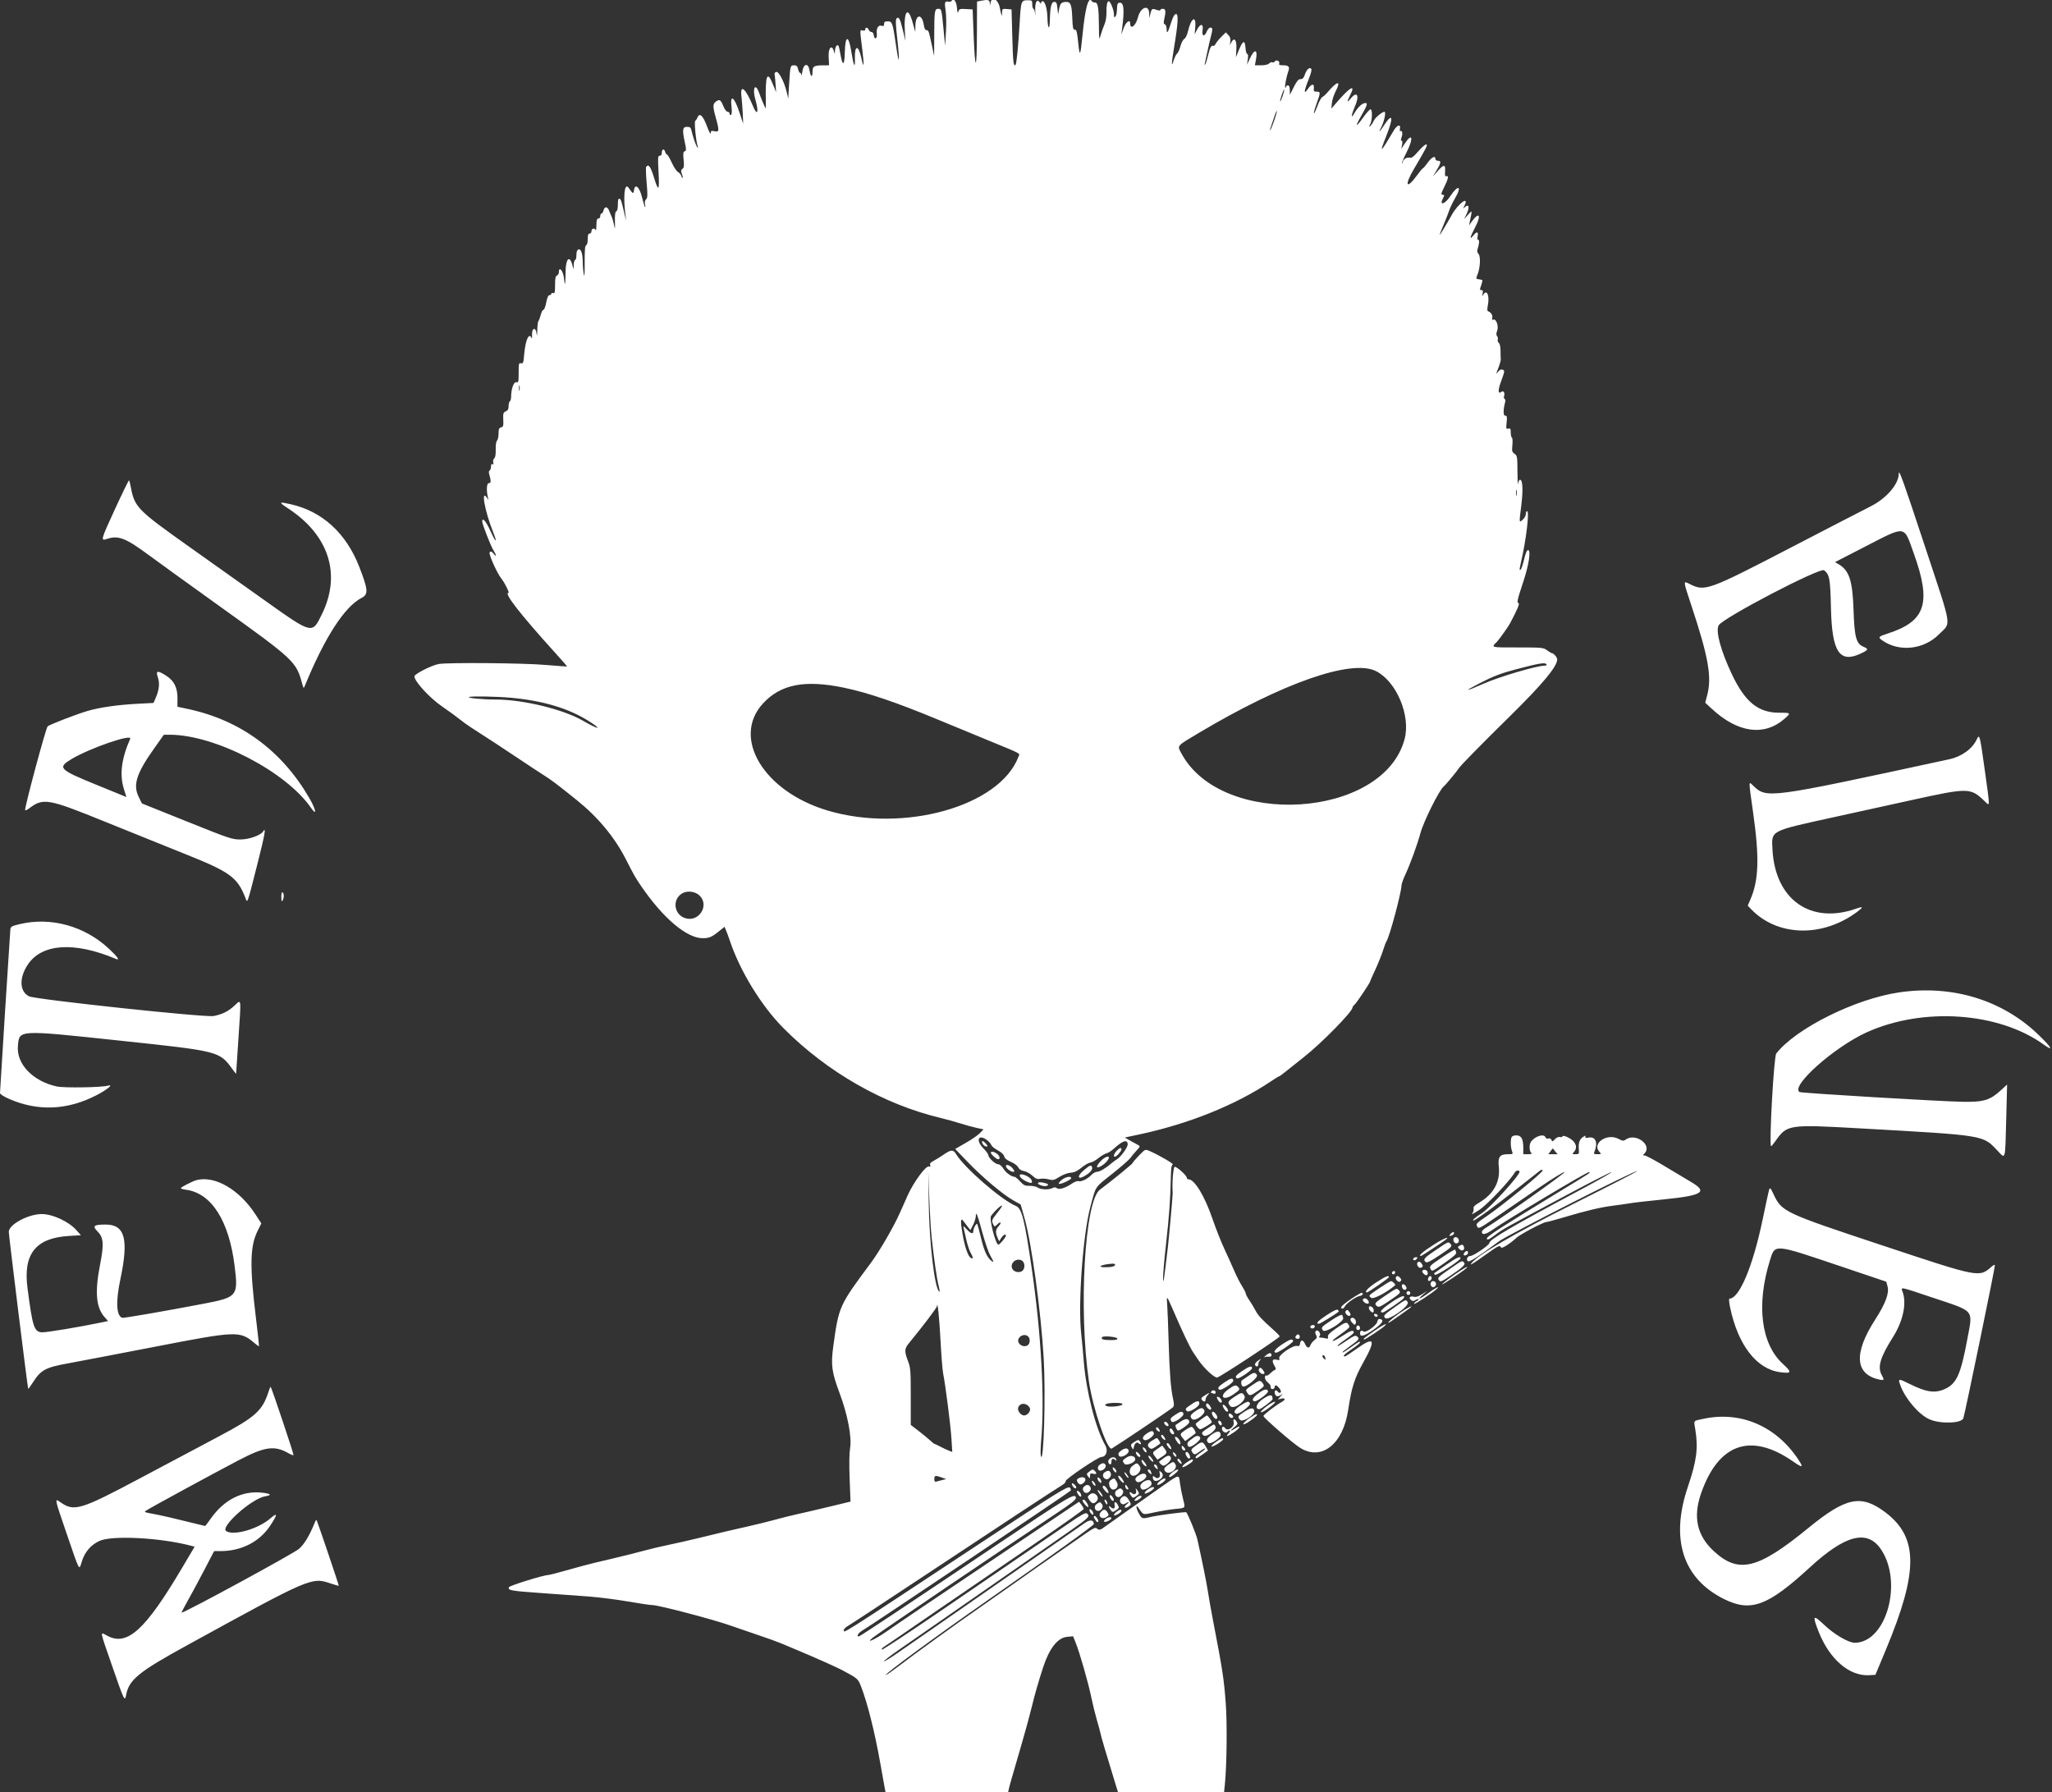<svg id="svg" version="1.1" xmlns="http://www.w3.org/2000/svg" xmlns:xlink="http://www.w3.org/1999/xlink" width="400" height="349.327" viewBox="0, 0, 400,349.327"><rect x="0" y="0" width="400" height="349.327" fill="#333333" stroke="none"/><g id="svgg"><path id="path0" d="M185.457 0.208 C 185.377 0.338,185.104 0.389,184.850 0.323 C 184.177 0.147,184.075 0.495,184.332 2.078 C 184.459 2.856,184.489 4.717,184.398 6.213 L 184.234 8.935 183.915 5.630 C 183.546 1.803,183.523 1.714,182.898 1.714 C 182.195 1.714,182.131 2.114,182.112 6.691 L 182.093 10.894 181.622 8.690 C 181.040 5.974,181.003 5.875,180.574 5.875 C 180.354 5.875,180.170 5.496,180.070 4.835 C 179.731 2.599,178.474 2.739,178.439 5.016 L 178.421 6.242 177.873 4.284 C 176.972 1.058,176.136 2.159,176.388 6.242 L 176.493 7.956 175.995 5.876 C 175.462 3.646,175.199 3.161,174.760 3.600 C 174.563 3.797,174.602 4.864,174.904 7.549 C 175.422 12.157,175.285 13.144,174.693 9.058 C 174.026 4.444,173.932 4.162,173.063 4.162 C 172.493 4.162,172.338 4.270,172.338 4.668 C 172.338 5.050,172.226 5.138,171.883 5.029 C 171.233 4.823,170.797 5.474,170.914 6.477 C 170.976 7.009,170.900 7.374,170.712 7.446 C 170.527 7.517,170.380 7.305,170.333 6.902 C 170.288 6.513,170.107 6.242,169.890 6.242 C 169.688 6.242,169.444 6.050,169.347 5.814 C 169.137 5.302,168.666 5.243,168.666 5.730 C 168.666 5.954,168.494 6.029,168.176 5.946 C 167.587 5.792,167.592 5.637,168.065 9.476 C 168.473 12.790,168.405 13.628,167.913 11.341 C 167.335 8.658,166.552 8.728,166.646 11.454 C 166.718 13.509,166.394 12.889,165.964 10.145 C 165.430 6.747,164.761 6.780,164.682 10.210 C 164.622 12.829,164.246 13.010,163.836 10.618 C 163.685 9.735,163.505 8.956,163.437 8.888 C 163.154 8.605,162.789 9.139,162.766 9.868 C 162.744 10.596,162.730 10.607,162.572 10.037 C 162.164 8.570,161.438 9.294,161.528 11.077 L 161.611 12.729 160.549 12.733 C 158.671 12.739,158.384 12.906,158.384 13.996 C 158.384 15.214,158.011 15.023,157.799 13.698 C 157.559 12.197,156.613 12.371,156.402 13.953 C 156.321 14.559,156.238 14.862,156.218 14.627 C 156.198 14.391,156.080 14.198,155.956 14.198 C 155.832 14.198,155.658 13.868,155.569 13.464 C 155.443 12.891,155.276 12.729,154.808 12.729 C 154.052 12.729,154.047 12.746,153.831 16.279 L 153.650 19.217 153.358 17.966 C 152.901 16.005,151.824 13.906,151.332 14.014 C 151.104 14.064,150.951 14.253,150.992 14.435 C 151.033 14.616,151.117 15.491,151.180 16.379 L 151.294 17.993 150.705 16.524 C 149.549 13.639,149.163 14.570,149.285 19.951 C 149.304 20.759,149.255 21.255,149.178 21.053 C 149.101 20.851,148.875 20.323,148.676 19.879 C 148.478 19.436,148.174 18.665,148.001 18.166 C 147.244 15.978,146.585 17.151,147.262 19.480 C 147.962 21.890,147.628 22.732,146.783 20.685 C 145.344 17.200,144.227 16.259,144.532 18.788 C 144.625 19.562,144.740 21.077,144.788 22.154 L 144.875 24.113 144.101 21.790 C 143.125 18.862,142.304 18.301,142.589 20.757 C 142.701 21.722,142.668 22.278,142.493 22.386 C 142.346 22.477,142.228 22.381,142.228 22.169 C 142.228 21.959,142.057 21.787,141.848 21.787 C 141.639 21.787,141.297 21.374,141.088 20.869 C 140.492 19.431,140.318 19.296,139.635 19.743 C 138.918 20.213,138.904 20.674,139.535 22.952 C 140.233 25.469,140.203 25.782,139.290 25.581 C 138.640 25.439,138.554 25.486,138.543 25.990 C 138.536 26.304,138.195 25.652,137.786 24.541 C 137.027 22.482,136.328 21.882,135.934 22.950 C 135.847 23.185,135.665 23.453,135.528 23.544 C 135.292 23.702,135.654 27.462,136.011 28.567 C 136.130 28.936,136.111 28.948,135.890 28.641 C 135.616 28.262,135.039 26.576,134.778 25.398 C 134.657 24.847,134.497 24.725,133.900 24.725 C 133.036 24.725,132.966 25.285,133.513 27.832 C 133.797 29.158,133.792 29.367,133.470 29.490 C 133.173 29.604,133.132 29.921,133.258 31.129 C 133.384 32.331,133.339 32.682,133.033 32.906 C 132.724 33.132,132.702 33.318,132.918 33.885 C 133.064 34.269,133.136 34.633,133.077 34.691 C 133.018 34.750,132.897 34.569,132.809 34.290 C 132.720 34.010,132.423 33.662,132.149 33.515 C 131.875 33.368,131.330 32.542,130.939 31.679 C 130.548 30.816,130.131 30.110,130.014 30.110 C 129.896 30.110,129.742 29.890,129.672 29.621 C 129.490 28.924,129.009 29.013,129.009 29.743 C 129.009 30.148,128.872 30.355,128.605 30.355 C 128.242 30.355,128.218 30.676,128.369 33.537 C 128.567 37.291,128.369 37.504,127.457 34.517 C 126.826 32.447,126.378 31.863,125.952 32.552 C 125.871 32.683,125.916 34.072,126.052 35.638 C 126.261 38.047,126.244 38.540,125.940 38.844 C 125.706 39.078,125.635 39.431,125.738 39.859 C 125.824 40.219,125.824 40.450,125.738 40.371 C 125.652 40.293,125.381 39.411,125.136 38.413 C 124.641 36.393,123.749 35.658,123.579 37.130 C 123.496 37.857,123.356 37.787,122.550 36.621 C 121.685 35.368,121.412 38.558,122.028 42.717 C 122.087 43.121,121.971 42.736,121.769 41.860 C 121.125 39.064,121.051 38.841,120.743 38.738 C 120.530 38.667,120.441 38.999,120.441 39.861 C 120.441 40.623,120.325 41.124,120.135 41.187 C 119.922 41.258,119.841 41.841,119.868 43.105 C 119.905 44.775,119.891 44.832,119.690 43.819 C 119.570 43.213,119.361 42.497,119.227 42.228 C 119.092 41.958,118.872 41.435,118.738 41.065 C 118.434 40.225,117.851 40.192,117.647 41.004 C 117.563 41.340,117.386 41.616,117.254 41.616 C 117.122 41.616,117.013 41.836,117.013 42.105 C 117.013 42.377,116.850 42.595,116.646 42.595 C 116.369 42.595,116.274 42.909,116.260 43.880 C 116.249 44.587,116.185 45.028,116.117 44.859 C 115.919 44.368,115.300 44.507,115.300 45.043 C 115.300 45.315,115.137 45.532,114.933 45.532 C 114.662 45.532,114.565 45.816,114.565 46.614 C 114.565 47.261,114.443 47.736,114.259 47.797 C 114.034 47.872,113.959 48.759,113.973 51.183 C 113.986 53.360,113.929 54.137,113.804 53.488 C 113.700 52.950,113.608 51.883,113.600 51.118 C 113.583 49.384,113.251 48.426,112.737 48.623 C 112.489 48.718,112.362 49.090,112.362 49.720 C 112.362 50.244,112.252 50.673,112.118 50.673 C 111.983 50.673,111.859 51.086,111.842 51.591 L 111.811 52.509 111.551 51.580 C 111.022 49.686,110.286 50.422,110.255 52.876 C 110.219 55.588,110.111 56.045,109.934 54.225 C 109.793 52.773,108.935 51.787,108.935 53.077 C 108.935 53.342,108.770 53.622,108.568 53.699 C 108.290 53.806,108.201 54.256,108.201 55.554 C 108.201 56.976,108.138 57.243,107.834 57.126 C 107.632 57.049,107.466 57.108,107.466 57.257 C 107.466 57.406,107.307 57.528,107.111 57.528 C 106.873 57.528,106.662 58.007,106.470 58.986 C 106.312 59.789,106.068 60.422,105.929 60.394 C 105.789 60.366,105.555 60.803,105.408 61.366 C 105.261 61.929,105.058 62.471,104.957 62.570 C 104.856 62.669,104.755 63.475,104.732 64.361 C 104.706 65.406,104.657 65.645,104.594 65.040 C 104.453 63.675,103.654 63.864,103.714 65.248 C 103.736 65.781,103.700 66.080,103.632 65.912 C 103.139 64.687,102.427 66.234,102.181 69.063 C 102.036 70.728,101.969 70.916,101.560 70.809 C 101.140 70.700,101.102 70.854,101.102 72.654 C 101.102 74.448,101.062 74.607,100.646 74.498 C 100.152 74.369,99.633 75.820,99.633 77.328 C 99.633 77.731,99.523 78.130,99.388 78.213 C 99.253 78.296,99.143 78.717,99.143 79.149 C 99.143 79.727,98.998 79.997,98.592 80.176 C 98.103 80.393,98.048 80.574,98.103 81.797 C 98.156 82.996,98.100 83.191,97.674 83.302 C 97.279 83.406,97.185 83.636,97.185 84.506 C 97.185 85.097,97.051 85.715,96.888 85.878 C 96.711 86.055,96.607 86.763,96.631 87.621 C 96.657 88.577,96.559 89.159,96.341 89.340 C 96.156 89.494,96.071 89.842,96.147 90.133 C 96.240 90.487,96.193 90.596,95.999 90.477 C 95.814 90.362,95.716 90.512,95.716 90.914 C 95.716 91.250,95.601 91.596,95.461 91.683 C 95.321 91.770,95.258 92.024,95.321 92.248 C 95.747 93.773,95.743 94.197,95.302 94.161 C 94.859 94.125,94.773 95.582,95.131 97.062 C 95.239 97.506,95.225 97.512,94.981 97.124 C 93.679 95.047,94.461 99.551,96.124 103.705 C 97.060 106.044,96.663 105.848,95.576 103.435 C 94.748 101.597,94.000 100.749,94.004 101.652 C 94.006 102.173,95.618 106.317,96.170 107.222 C 96.822 108.289,96.853 108.692,96.223 107.922 C 95.858 107.475,95.684 107.410,95.456 107.634 C 95.176 107.909,96.883 111.724,97.790 112.852 C 98.372 113.576,99.349 115.545,99.126 115.545 C 98.155 115.545,101.354 119.656,108.270 127.295 C 109.550 128.709,110.580 129.885,110.559 129.909 C 110.538 129.932,108.595 129.791,106.240 129.594 C 101.913 129.232,87.571 129.107,85.580 129.414 C 84.247 129.620,80.783 131.361,80.783 131.825 C 80.783 132.809,83.718 136.003,86.181 137.699 C 87.550 138.641,89.071 139.749,89.561 140.160 C 90.052 140.572,91.059 141.298,91.799 141.775 C 95.867 144.392,97.892 145.719,101.054 147.837 C 102.979 149.128,105.190 150.583,105.965 151.071 C 107.485 152.027,108.431 152.740,112.377 155.905 C 116.530 159.234,119.776 163.134,121.981 167.442 C 123.679 170.758,123.845 171.049,125.003 172.742 C 129.264 178.970,133.869 182.864,136.974 182.864 C 138.252 182.864,138.744 182.652,140.201 181.475 L 141.233 180.641 141.569 181.446 C 141.754 181.890,142.046 182.679,142.218 183.201 C 144.189 189.183,148.410 196.078,152.785 200.462 C 161.307 209.002,172.248 215.244,183.354 217.902 C 184.498 218.176,186.261 218.664,187.271 218.986 C 188.280 219.308,189.695 219.696,190.414 219.847 L 191.721 220.123 191.027 220.847 C 190.646 221.246,189.403 222.106,188.265 222.759 L 186.197 223.946 188.631 226.477 C 191.506 229.467,195.493 232.824,197.520 233.963 L 198.966 234.775 199.737 237.522 C 201.114 242.432,202.928 255.727,203.451 264.749 C 203.860 271.797,203.451 285.763,202.893 283.782 C 202.808 283.479,202.834 282.157,202.952 280.844 C 203.679 272.708,202.973 259.924,201.083 247.001 C 199.709 237.602,199.178 235.523,198.033 235.056 C 195.229 233.912,187.956 227.598,186.344 224.908 C 185.820 224.033,185.378 224.059,183.931 225.054 C 183.276 225.505,182.387 226.056,181.954 226.280 C 181.388 226.573,181.211 226.801,181.324 227.095 C 181.439 227.395,181.379 227.464,181.097 227.355 C 180.501 227.126,178.080 230.416,176.902 233.059 C 176.574 233.793,175.892 235.327,175.386 236.466 C 174.211 239.113,171.411 243.936,169.767 246.144 C 163.556 254.489,163.513 254.585,162.427 262.461 C 161.940 265.995,162.140 267.480,163.644 271.481 C 165.209 275.644,166.062 280.044,165.719 282.185 C 165.548 283.250,165.514 285.425,165.623 288.261 L 165.794 292.678 161.538 293.702 C 159.198 294.266,156.457 294.904,155.447 295.121 C 154.437 295.338,152.454 295.832,151.040 296.220 C 149.627 296.608,147.258 297.191,145.777 297.517 C 144.296 297.842,142.368 298.283,141.493 298.495 C 140.618 298.707,138.305 299.269,136.353 299.743 C 134.400 300.217,131.701 300.829,130.355 301.103 C 129.009 301.377,126.860 301.886,125.581 302.234 C 124.302 302.582,121.934 303.179,120.318 303.562 C 118.703 303.944,116.610 304.441,115.667 304.666 C 114.725 304.892,112.448 305.504,110.607 306.026 C 108.767 306.549,107.114 306.976,106.935 306.975 C 106.041 306.970,99.331 309.043,99.209 309.362 C 98.973 309.975,99.512 310.075,105.341 310.492 C 108.462 310.716,112.668 311.021,114.688 311.169 C 116.707 311.318,120.177 311.757,122.399 312.146 C 124.621 312.534,126.790 312.852,127.220 312.852 C 128.363 312.852,138.945 315.626,142.228 316.785 C 143.776 317.332,146.365 318.220,147.980 318.759 C 149.596 319.297,151.524 319.994,152.264 320.307 C 153.005 320.621,154.602 321.291,155.814 321.796 C 158.672 322.988,163.200 325.010,164.137 325.512 C 167.252 327.181,167.250 327.179,167.880 328.803 C 169.112 331.981,170.531 337.663,171.600 343.696 C 172.017 346.053,172.417 348.283,172.490 348.654 L 172.622 349.327 184.567 349.327 L 196.512 349.327 196.663 348.654 C 196.828 347.916,197.064 347.088,199.123 340.024 C 199.889 337.399,200.777 334.149,201.097 332.803 C 201.642 330.510,202.412 327.822,203.341 324.969 C 204.539 321.289,206.176 319.208,208.006 319.038 L 209.180 318.928 209.706 320.241 C 210.486 322.189,212.162 328.055,212.725 330.807 C 212.996 332.132,213.483 334.115,213.807 335.213 C 214.131 336.311,214.464 337.540,214.546 337.944 C 214.687 338.640,215.436 341.176,217.166 346.818 L 217.936 349.327 228.273 349.327 L 238.610 349.327 238.765 347.797 C 239.143 344.070,239.232 335.963,238.939 332.016 C 238.581 327.202,238.325 325.533,236.470 315.912 C 236.080 313.892,235.631 311.359,235.471 310.282 C 235.214 308.553,234.353 304.287,233.408 300.059 C 233.153 298.916,231.418 294.737,231.199 294.737 C 230.343 294.737,225.698 295.349,224.616 295.604 C 222.617 296.075,222.640 296.080,222.056 295.090 C 221.454 294.071,221.333 293.056,221.912 293.880 C 222.950 295.360,222.664 295.280,225.092 294.763 C 226.304 294.505,228.066 294.217,229.009 294.123 C 231.195 293.906,231.082 294.050,230.595 292.088 C 230.364 291.160,230.097 289.771,230.000 289.001 C 229.787 287.293,230.056 287.214,225.765 290.244 C 223.914 291.552,220.857 293.702,218.972 295.021 C 217.087 296.340,215.329 297.587,215.066 297.792 C 214.494 298.238,214.148 298.261,213.768 297.880 C 213.553 297.665,213.052 297.900,211.699 298.850 C 210.718 299.539,207.987 301.437,205.630 303.067 C 203.274 304.698,199.639 307.245,197.552 308.727 C 195.465 310.209,192.452 312.322,190.856 313.422 C 186.897 316.151,178.399 322.287,175.309 324.648 C 173.914 325.715,172.726 326.540,172.668 326.483 C 172.452 326.267,182.456 318.921,192.543 311.890 C 205.455 302.889,213.219 297.319,213.219 297.057 C 213.219 296.204,212.481 296.126,211.437 296.869 C 210.869 297.274,208.201 299.127,205.508 300.987 C 202.815 302.848,197.748 306.367,194.247 308.807 C 190.747 311.248,185.514 314.882,182.619 316.883 C 179.725 318.884,176.269 321.279,174.939 322.205 C 173.610 323.131,172.421 323.855,172.298 323.814 C 172.174 323.772,173.585 322.694,175.434 321.417 C 177.282 320.139,180.696 317.772,183.020 316.157 C 185.345 314.541,188.987 312.012,191.114 310.536 C 193.241 309.060,197.350 306.203,200.245 304.186 C 203.140 302.170,207.021 299.467,208.870 298.179 C 212.248 295.827,212.532 295.529,211.893 294.999 C 211.614 294.767,210.830 295.202,207.875 297.233 C 205.855 298.620,201.798 301.398,198.858 303.406 C 195.918 305.415,188.686 310.355,182.786 314.385 C 176.886 318.415,171.984 321.634,171.893 321.537 C 171.801 321.441,171.921 321.238,172.161 321.085 C 172.607 320.800,175.915 318.539,181.518 314.689 C 186.176 311.487,192.166 307.390,202.273 300.490 C 207.204 297.124,211.241 294.259,211.244 294.125 C 211.247 293.990,211.047 293.616,210.798 293.293 L 210.347 292.705 198.503 300.659 C 180.442 312.789,175.370 316.212,172.758 318.035 C 170.542 319.581,168.580 320.449,170.135 319.195 C 171.221 318.318,195.103 302.154,205.568 295.212 C 208.897 293.003,209.776 292.308,209.729 291.922 C 209.607 290.921,208.382 291.651,194.113 301.234 C 177.181 312.605,167.955 318.733,167.511 318.904 C 166.842 319.160,167.239 318.319,167.993 317.882 C 169.538 316.986,208.568 290.774,208.718 290.530 C 208.802 290.395,208.719 290.132,208.533 289.946 C 208.181 289.594,206.010 290.941,191.677 300.402 C 162.760 319.491,164.504 318.382,164.504 317.671 C 164.504 317.493,164.917 317.112,165.422 316.824 C 165.927 316.535,171.708 312.742,178.268 308.394 C 194.236 297.812,206.005 290.070,207.018 289.483 C 207.477 289.217,207.793 288.865,207.727 288.693 C 207.593 288.343,214.068 283.967,214.721 283.966 C 215.633 283.965,216.043 282.738,215.466 281.735 C 213.587 278.470,211.730 271.237,211.262 265.361 C 211.117 263.543,210.893 261.120,210.764 259.976 C 210.113 254.183,211.081 240.722,212.543 235.251 C 213.673 231.021,213.304 231.582,216.781 228.815 C 218.526 227.426,220.136 226.020,220.359 225.691 C 220.582 225.361,221.114 224.716,221.542 224.257 C 222.262 223.485,222.287 223.405,221.870 223.187 C 221.622 223.058,220.932 222.673,220.335 222.333 L 219.251 221.715 221.927 221.149 C 231.672 219.087,240.959 215.346,247.785 210.735 C 248.552 210.216,249.249 209.792,249.332 209.792 C 249.416 209.792,249.999 209.370,250.629 208.855 C 251.259 208.339,252.876 207.051,254.223 205.991 C 257.652 203.292,263.647 197.177,263.647 196.378 C 263.647 196.249,263.830 195.992,264.053 195.807 C 264.436 195.490,267.075 191.550,267.075 191.296 C 267.075 191.230,267.522 190.217,268.069 189.045 C 268.616 187.872,269.292 186.194,269.571 185.317 C 269.850 184.439,270.162 183.611,270.265 183.476 C 270.819 182.751,273.195 173.911,273.195 172.575 C 273.195 172.299,273.525 171.366,273.929 170.503 C 274.888 168.450,276.300 164.581,276.880 162.412 C 277.497 160.107,280.601 153.888,281.446 153.265 C 281.775 153.022,284.112 150.209,284.360 149.758 C 284.611 149.302,288.622 145.214,294.292 139.636 C 300.749 133.284,303.550 129.917,303.550 128.507 C 303.550 128.114,302.826 127.295,302.480 127.295 C 302.384 127.295,301.971 127.047,301.561 126.744 C 300.846 126.215,300.617 126.193,295.836 126.193 C 290.459 126.193,290.642 126.244,291.800 125.092 C 292.186 124.707,293.999 122.165,294.330 121.542 C 295.780 118.818,296.272 117.648,296.006 117.559 C 295.648 117.440,295.753 116.972,296.960 113.316 C 298.030 110.077,298.458 107.222,297.875 107.222 C 297.634 107.222,297.380 107.812,297.087 109.056 C 296.849 110.065,296.553 110.952,296.430 111.029 C 296.150 111.202,296.155 111.041,296.473 109.670 C 297.490 105.288,298.171 99.633,297.682 99.633 C 297.543 99.633,297.430 99.888,297.430 100.201 C 297.430 100.513,297.154 101.008,296.818 101.301 C 296.099 101.925,296.110 102.032,296.549 98.502 C 296.919 95.519,296.824 93.513,296.312 93.513 C 296.132 93.513,295.955 93.860,295.907 94.308 C 295.860 94.746,295.813 93.693,295.803 91.969 C 295.785 88.999,295.755 88.812,295.230 88.445 C 294.737 88.100,294.691 87.912,294.811 86.749 C 294.885 86.030,294.844 85.378,294.719 85.301 C 294.594 85.224,294.492 84.769,294.492 84.290 C 294.492 83.552,294.420 83.438,294.023 83.542 C 293.592 83.654,293.565 83.557,293.690 82.346 C 293.807 81.215,293.767 81.028,293.410 81.028 C 293.004 81.028,293.009 79.797,293.421 78.295 C 293.482 78.070,293.423 77.819,293.289 77.736 C 293.154 77.653,293.107 77.424,293.183 77.226 C 293.425 76.593,293.075 76.029,292.656 76.377 C 292.024 76.902,291.973 76.074,292.541 74.513 C 293.355 72.279,293.361 72.236,292.897 72.058 C 292.609 71.947,292.321 72.085,292.007 72.483 C 291.585 73.018,291.591 72.948,292.070 71.726 C 292.359 70.985,292.575 70.214,292.550 70.012 C 292.524 69.810,292.502 69.074,292.501 68.376 C 292.500 67.601,292.368 66.997,292.164 66.828 C 291.979 66.675,291.889 66.391,291.964 66.197 C 292.038 66.003,291.979 65.700,291.832 65.523 C 291.639 65.290,291.642 64.997,291.843 64.465 C 292.178 63.578,291.663 62.085,291.097 62.302 C 290.859 62.393,290.799 62.286,290.891 61.933 C 291.016 61.455,290.627 60.850,290.076 60.666 C 289.902 60.608,289.880 60.249,290.012 59.604 C 290.417 57.621,289.847 56.262,289.115 57.466 C 288.904 57.813,288.884 57.767,289.007 57.222 C 289.123 56.709,289.068 56.548,288.777 56.548 C 288.436 56.548,288.432 56.441,288.739 55.569 C 288.929 55.031,289.007 54.577,288.912 54.562 C 288.817 54.546,288.629 54.508,288.494 54.477 C 288.360 54.445,288.118 54.403,287.956 54.382 C 287.738 54.355,287.753 54.129,288.016 53.499 C 288.544 52.237,288.653 49.940,288.207 49.494 C 287.982 49.269,287.907 48.936,288.009 48.617 C 288.359 47.520,288.422 46.756,288.161 46.756 C 287.996 46.756,287.950 46.478,288.042 46.022 C 288.225 45.104,287.848 45.066,287.166 45.933 C 286.394 46.914,286.559 46.183,287.515 44.380 C 288.848 41.869,288.337 41.128,286.790 43.329 L 286.359 43.941 286.535 43.084 C 286.992 40.852,287.012 40.916,286.159 41.860 L 285.384 42.717 285.795 41.898 C 286.556 40.381,286.368 39.588,285.454 40.453 C 285.187 40.705,285.178 40.665,285.405 40.224 C 286.546 38.002,284.291 39.571,282.987 41.906 C 281.978 43.712,280.731 45.777,280.649 45.777 C 280.599 45.777,280.924 44.924,281.372 43.880 C 281.819 42.837,282.324 41.553,282.493 41.029 C 282.662 40.504,283.172 39.439,283.628 38.662 C 285.091 36.165,284.226 35.894,282.621 38.346 C 281.653 39.825,280.501 40.121,281.264 38.695 C 281.603 38.061,281.585 37.944,281.147 37.944 C 280.857 37.944,280.937 37.626,281.514 36.482 C 282.303 34.920,282.455 34.142,281.933 34.342 C 281.693 34.434,281.633 34.196,281.694 33.389 C 281.798 32.005,281.447 31.996,280.233 33.354 L 279.303 34.394 280.043 33.183 C 280.909 31.768,280.967 31.334,280.294 31.334 C 280.022 31.334,279.804 31.171,279.804 30.967 C 279.804 30.260,279.093 30.609,278.309 31.701 C 277.874 32.307,277.451 32.803,277.368 32.803 C 277.286 32.803,276.798 33.384,276.284 34.094 C 274.140 37.052,273.679 36.229,275.628 32.925 C 278.107 28.724,278.392 28.152,278.000 28.152 C 277.796 28.152,277.101 28.763,276.456 29.510 C 275.525 30.589,275.173 30.841,274.746 30.734 C 274.201 30.597,273.439 31.124,273.439 31.637 C 273.439 31.785,273.382 31.848,273.311 31.777 C 273.241 31.707,273.627 30.783,274.168 29.724 C 275.577 26.969,275.339 25.703,273.839 27.968 L 273.150 29.009 273.314 28.213 C 273.417 27.715,273.382 27.417,273.220 27.417 C 273.041 27.417,273.039 27.216,273.211 26.763 C 273.475 26.068,273.340 25.340,272.987 25.558 C 272.871 25.630,272.828 25.417,272.891 25.084 C 273.076 24.118,272.334 24.340,271.683 25.446 C 269.028 29.952,268.790 30.121,270.247 26.464 C 271.671 22.888,271.487 21.861,269.862 24.320 C 268.792 25.939,268.630 26.026,269.337 24.602 C 269.849 23.571,270.198 21.787,269.887 21.787 C 269.433 21.787,268.044 22.933,267.809 23.501 C 267.645 23.896,267.340 24.360,267.131 24.533 C 266.789 24.814,266.785 24.783,267.089 24.235 C 267.509 23.478,267.560 21.298,267.157 21.297 C 267.001 21.297,266.357 22.021,265.726 22.905 C 264.303 24.898,264.077 24.818,265.258 22.740 C 266.525 20.509,266.672 20.072,266.151 20.082 C 265.537 20.093,264.709 20.862,264.003 22.074 C 263.277 23.322,263.375 22.488,264.176 20.604 C 265.021 18.615,264.535 17.716,263.372 19.118 C 262.548 20.112,262.483 19.927,263.178 18.566 C 264.399 16.172,263.079 16.989,260.147 20.441 L 259.523 21.175 259.627 20.086 C 259.684 19.487,260.014 18.454,260.361 17.791 C 261.503 15.606,260.683 15.726,258.752 18.025 C 258.415 18.426,257.974 18.819,257.772 18.898 C 257.570 18.978,257.133 19.779,256.799 20.679 C 256.466 21.578,256.160 22.212,256.118 22.088 C 256.077 21.963,256.322 21.087,256.663 20.142 C 257.431 18.011,257.431 17.870,256.661 17.870 C 256.135 17.870,256.051 17.771,256.111 17.223 C 256.219 16.232,255.677 16.269,254.976 17.301 C 254.108 18.578,254.155 17.814,255.088 15.484 C 255.580 14.255,255.749 13.546,255.588 13.385 C 255.238 13.035,254.670 13.580,254.339 14.585 C 254.135 15.202,253.920 15.422,253.522 15.422 C 253.104 15.422,252.805 15.770,252.209 16.952 L 251.437 18.482 251.422 17.564 C 251.412 16.918,251.299 16.646,251.040 16.646 C 250.838 16.646,250.673 16.775,250.673 16.932 C 250.673 17.089,250.606 17.151,250.524 17.069 C 250.380 16.925,250.788 14.823,251.153 13.831 C 251.449 13.027,251.184 12.729,250.171 12.729 C 249.428 12.729,249.251 12.649,249.360 12.364 C 249.538 11.900,248.737 11.563,248.473 11.991 C 248.367 12.162,248.166 12.232,248.028 12.147 C 247.889 12.061,247.609 12.157,247.406 12.360 C 247.176 12.590,246.579 12.729,245.826 12.729 L 244.616 12.729 244.827 11.601 C 245.200 9.605,244.562 9.450,243.681 11.322 L 243.076 12.607 243.234 11.567 C 243.336 10.891,243.300 10.526,243.129 10.526 C 242.985 10.526,242.833 10.012,242.792 9.383 C 242.686 7.760,242.295 7.830,241.560 9.603 L 240.924 11.138 241.009 9.486 C 241.102 7.705,240.560 7.140,239.953 8.384 C 239.713 8.878,239.699 8.854,239.820 8.158 C 239.921 7.584,239.826 7.241,239.456 6.845 L 238.957 6.309 238.118 7.132 C 237.657 7.585,237.148 8.207,236.987 8.514 C 236.827 8.820,236.603 9.014,236.490 8.945 C 236.154 8.737,235.823 9.345,235.496 10.771 C 235.327 11.512,235.087 12.283,234.963 12.485 C 234.790 12.767,234.767 12.739,234.863 12.362 C 234.932 12.093,235.158 11.047,235.366 10.037 C 235.574 9.027,235.896 7.629,236.083 6.930 C 236.270 6.232,236.361 5.598,236.286 5.523 C 235.957 5.194,235.533 5.439,235.251 6.120 C 234.783 7.249,234.229 7.085,234.423 5.875 C 234.630 4.575,233.985 4.523,233.337 5.787 L 232.879 6.678 232.994 5.298 C 233.193 2.897,232.202 3.436,231.586 6.064 C 231.412 6.805,231.100 7.452,230.853 7.584 C 230.617 7.710,230.283 8.341,230.110 8.986 C 229.938 9.631,229.644 10.284,229.457 10.436 C 229.270 10.588,228.966 11.194,228.781 11.783 C 228.300 13.315,228.327 12.459,228.862 9.265 C 229.647 4.570,229.755 2.631,229.225 2.733 C 228.919 2.792,228.625 3.325,228.269 4.463 C 227.666 6.394,227.417 6.745,227.417 5.663 C 227.417 5.223,227.269 4.824,227.079 4.751 C 226.821 4.652,226.791 4.408,226.951 3.718 C 227.299 2.219,227.232 1.714,226.683 1.714 C 226.414 1.714,226.193 1.818,226.193 1.946 C 226.193 2.086,225.897 2.074,225.447 1.917 C 224.572 1.612,224.485 1.671,224.232 2.742 L 224.040 3.550 224.015 2.617 C 223.966 0.783,222.320 1.376,221.812 3.410 C 221.412 5.014,220.318 5.880,220.318 4.592 C 220.318 3.656,219.473 4.254,219.023 5.509 L 218.584 6.732 218.722 5.676 C 219.230 1.797,219.077 0.363,218.176 0.536 C 217.842 0.601,217.745 0.875,217.736 1.778 C 217.730 2.415,217.592 3.069,217.430 3.231 C 217.201 3.460,217.136 3.354,217.136 2.750 C 217.136 1.949,216.450 0.245,216.128 0.245 C 215.820 0.245,215.651 1.099,215.685 2.480 C 215.705 3.262,215.544 4.191,215.290 4.774 C 215.055 5.312,214.723 6.248,214.552 6.854 C 214.254 7.914,214.241 7.849,214.217 5.141 C 214.185 1.477,214.022 0.490,213.446 0.490 C 213.203 0.490,212.935 0.379,212.852 0.245 C 212.183 -0.838,211.537 1.497,211.004 6.923 C 210.603 11.010,210.473 11.229,210.177 8.323 C 209.959 6.190,209.846 5.758,209.513 5.782 C 209.173 5.807,209.097 5.450,209.016 3.424 C 208.914 0.880,208.692 0.335,207.774 0.375 C 206.890 0.414,206.669 0.649,206.454 1.776 L 206.255 2.815 206.126 1.591 C 206.020 0.577,205.914 0.367,205.512 0.367 C 204.936 0.367,204.697 1.383,204.648 4.039 C 204.611 6.068,204.206 5.564,204.179 3.456 C 204.158 1.833,203.706 0.245,203.266 0.245 C 203.085 0.245,202.936 0.382,202.934 0.551 C 202.931 0.770,202.868 0.759,202.714 0.515 C 202.159 -0.361,201.707 0.442,201.802 2.135 C 201.852 3.048,201.847 3.326,201.790 2.754 C 201.733 2.182,201.583 1.714,201.455 1.714 C 201.328 1.714,201.224 1.339,201.224 0.881 C 201.224 0.100,201.173 0.049,200.403 0.049 C 199.046 0.049,199.022 0.112,198.766 4.426 C 198.484 9.186,198.160 12.448,197.949 12.659 C 197.566 13.042,197.464 12.137,197.329 7.162 L 197.185 1.836 196.267 1.760 C 195.379 1.687,195.348 1.711,195.330 2.494 C 195.307 3.429,195.263 3.325,194.869 1.408 C 194.545 -0.165,193.324 -0.748,193.074 0.551 L 192.968 1.102 192.934 0.551 C 192.898 -0.039,192.565 -0.116,191.218 0.153 L 190.453 0.306 190.434 6.579 C 190.411 13.989,190.068 14.070,189.785 6.732 L 189.596 1.836 188.291 1.761 C 187.109 1.694,186.972 1.740,186.823 2.251 C 186.702 2.664,186.626 2.456,186.536 1.471 C 186.418 0.174,185.873 -0.464,185.457 0.208 M250.033 18.699 C 249.816 19.335,249.597 19.813,249.545 19.761 C 249.493 19.709,249.628 19.147,249.845 18.510 C 250.061 17.874,250.281 17.396,250.333 17.448 C 250.385 17.500,250.250 18.063,250.033 18.699 M248.460 23.288 C 248.171 24.146,247.827 25.012,247.694 25.214 C 247.509 25.498,247.490 25.470,247.614 25.092 C 248.523 22.305,248.801 21.547,248.885 21.631 C 248.940 21.686,248.748 22.431,248.460 23.288 M101.270 76.071 C 101.209 76.307,101.158 76.114,101.158 75.643 C 101.158 75.171,101.209 74.979,101.270 75.214 C 101.332 75.450,101.332 75.835,101.270 76.071 M370.134 92.301 C 370.133 94.357,367.739 97.142,364.627 98.706 C 363.280 99.383,356.153 103.064,348.788 106.886 C 332.957 115.101,332.316 115.330,329.363 113.825 C 328.066 113.163,328.057 113.054,329.709 118.039 C 333.036 128.078,333.720 131.956,332.787 135.505 L 332.403 136.965 333.705 138.170 C 338.732 142.828,343.856 143.548,347.797 140.149 C 349.183 138.953,349.153 138.915,346.818 138.917 C 342.722 138.920,340.141 136.814,337.575 131.370 C 335.424 126.807,334.411 123.061,335.012 121.898 C 335.739 120.493,354.829 110.524,355.588 111.154 C 356.647 112.033,356.777 112.765,356.915 118.605 C 357.117 127.194,358.612 129.377,362.879 127.312 C 364.219 126.663,364.272 126.482,363.247 126.057 C 361.829 125.470,361.487 124.197,361.311 118.849 C 361.123 113.150,360.463 111.153,358.369 109.951 L 357.695 109.564 363.242 106.711 C 371.707 102.358,371.047 102.283,373.046 107.834 C 376.549 117.559,375.390 121.109,367.931 123.497 C 366.163 124.063,366.049 124.204,366.877 124.794 C 370.172 127.139,374.999 126.636,377.968 123.637 C 380.386 121.194,380.658 122.917,375.290 106.675 C 370.971 93.607,370.135 91.275,370.134 92.301 M22.397 99.264 C 19.583 105.394,19.564 105.469,20.922 105.021 C 23.068 104.313,24.526 104.883,28.973 108.171 C 30.743 109.480,37.093 114.063,43.084 118.356 C 57.273 128.524,57.750 128.971,58.881 133.170 C 59.167 134.232,59.187 134.250,59.429 133.660 C 63.321 124.178,67.179 118.219,70.531 116.509 C 71.832 115.845,71.755 114.911,70.037 110.492 C 67.479 103.908,62.795 99.641,56.621 98.268 C 54.301 97.751,54.258 97.842,56.218 99.131 C 64.106 104.316,66.542 111.911,62.792 119.621 C 60.819 123.676,61.031 123.729,51.266 116.785 C 47.911 114.399,41.475 109.829,36.965 106.629 C 26.711 99.354,26.231 98.863,25.489 94.891 C 25.370 94.255,25.221 93.683,25.157 93.619 C 25.094 93.556,23.852 96.096,22.397 99.264 M295.644 96.509 C 295.586 96.813,295.536 96.622,295.533 96.083 C 295.530 95.545,295.578 95.296,295.639 95.530 C 295.701 95.764,295.703 96.204,295.644 96.509 M301.469 129.498 C 301.552 129.633,301.399 129.743,301.129 129.743 C 299.560 129.743,292.203 131.916,289.106 133.295 C 285.625 134.844,285.209 134.830,288.250 133.265 C 291.150 131.772,292.539 131.237,295.594 130.437 C 300.158 129.241,301.206 129.074,301.469 129.498 M268.275 130.832 C 272.236 132.881,274.996 139.456,273.809 144.016 C 269.760 159.561,238.104 161.571,230.257 146.781 C 229.463 145.285,229.311 145.461,233.605 142.903 C 250.131 133.055,263.543 128.385,268.275 130.832 M30.765 131.990 C 31.165 133.151,31.034 134.458,30.361 136.008 L 29.927 137.010 26.746 137.178 C 22.888 137.382,19.386 137.887,17.045 138.578 C 14.888 139.214,9.805 141.175,9.289 141.569 C 8.964 141.818,4.896 156.912,4.896 157.870 C 4.896 158.034,5.254 157.892,5.705 157.547 C 8.408 155.486,9.383 155.656,20.318 160.099 C 25.233 162.095,32.453 165.007,36.364 166.570 C 44.789 169.935,46.273 171.017,47.798 174.908 C 48.270 176.112,48.084 176.619,50.158 168.482 C 51.629 162.712,51.925 161.021,51.282 162.061 C 50.816 162.816,48.554 163.617,46.879 163.620 C 45.240 163.624,44.783 163.470,36.414 160.111 L 27.663 156.599 27.019 155.283 C 25.888 152.971,26.611 150.721,30.039 145.890 L 31.942 143.207 33.075 143.207 C 41.878 143.207,55.697 150.346,60.603 157.428 C 61.824 159.191,61.624 157.846,60.332 155.611 C 54.948 146.293,46.850 140.349,36.572 138.173 L 34.588 137.753 34.596 136.135 C 34.607 134.015,33.941 132.681,32.376 131.689 C 30.696 130.623,30.318 130.693,30.765 131.990 M164.426 134.022 C 169.097 134.983,174.703 136.884,182.864 140.271 C 184.547 140.970,188.733 142.698,192.166 144.112 C 199.558 147.157,198.811 146.755,198.518 147.524 C 194.857 157.155,176.175 162.407,161.322 157.981 C 148.854 154.266,142.551 143.787,148.754 137.087 C 152.189 133.377,156.860 132.464,164.426 134.022 M99.633 136.001 C 105.949 136.585,110.959 138.105,114.920 140.639 C 117.588 142.345,116.614 142.208,113.586 140.450 C 109.832 138.271,101.969 136.356,96.758 136.351 C 94.062 136.349,90.905 136.049,91.443 135.847 C 91.947 135.657,96.927 135.751,99.633 136.001 M385.363 144.051 C 384.507 145.929,382.430 147.455,380.021 147.976 C 344.240 155.716,344.421 155.692,341.685 153.070 C 340.835 152.256,340.831 151.962,341.743 158.415 C 342.982 167.187,342.847 171.505,341.218 175.293 L 340.689 176.522 341.334 177.195 C 346.433 182.518,355.132 182.783,361.895 177.821 C 363.281 176.805,363.265 176.598,361.842 177.101 C 352.958 180.235,346.030 175.357,345.515 165.606 C 345.314 161.806,344.858 162.046,357.528 159.265 C 360.894 158.526,367.683 157.034,372.615 155.950 C 383.716 153.509,384.113 153.514,386.842 156.134 C 387.955 157.202,387.953 157.724,386.867 149.891 C 385.965 143.390,385.856 142.967,385.363 144.051 M25.377 144.002 C 23.653 147.916,23.273 151.032,24.173 153.869 L 24.643 155.351 18.748 152.946 C 11.477 149.980,11.140 149.626,13.981 147.929 C 17.524 145.813,25.842 142.947,25.377 144.002 M54.839 174.833 C 54.841 175.604,54.906 175.789,55.080 175.520 C 55.390 175.040,55.390 174.121,55.080 173.929 C 54.931 173.837,54.836 174.191,54.839 174.833 M136.327 174.517 C 138.381 176.436,136.242 179.840,133.541 178.949 C 131.314 178.214,131.009 175.212,133.048 174.091 C 134.021 173.556,135.504 173.748,136.327 174.517 M3.794 180.132 C 2.276 180.496,2.074 180.613,2.019 181.153 C 1.939 181.952,0.000 212.560,-0.000 213.034 C -0.000 213.248,0.682 213.702,1.652 214.133 C 7.334 216.660,13.131 216.424,18.882 213.432 C 20.905 212.380,22.227 211.267,21.053 211.605 C 19.810 211.962,12.500 212.076,11.059 211.761 C 6.384 210.737,3.162 207.363,3.493 203.837 C 3.788 200.688,3.363 200.709,23.455 202.839 C 42.680 204.878,42.782 204.904,45.294 208.370 C 45.694 208.923,46.025 209.332,46.028 209.278 C 46.031 209.224,46.241 206.040,46.494 202.203 C 47.022 194.219,47.091 194.734,45.676 196.037 C 44.483 197.137,43.306 197.718,41.623 198.036 C 39.995 198.344,6.934 194.814,5.672 194.197 C 3.798 193.281,3.690 190.603,5.421 188.009 C 8.166 183.899,14.484 183.490,22.583 186.898 C 23.440 187.258,22.977 186.563,21.318 184.998 C 16.544 180.494,9.938 178.660,3.794 180.132 M370.257 193.418 C 361.698 194.658,350.092 200.422,346.245 205.343 C 345.782 205.935,344.830 223.002,345.237 223.409 C 345.283 223.455,345.666 223.004,346.087 222.406 C 348.361 219.181,348.611 219.143,362.546 219.930 C 387.204 221.323,386.468 221.202,389.418 224.321 C 390.979 225.972,390.864 226.414,391.083 217.872 L 391.248 211.387 390.098 212.447 C 387.926 214.449,386.724 214.819,382.619 214.752 C 378.276 214.681,351.130 213.059,350.793 212.850 C 348.962 211.718,357.546 204.084,363.879 201.212 C 374.819 196.252,389.565 197.260,398.346 203.569 C 400.417 205.057,399.988 204.223,397.394 201.717 C 390.336 194.900,380.594 191.921,370.257 193.418 M294.641 221.685 C 294.416 222.270,294.462 223.636,294.731 224.341 C 294.964 224.955,294.946 224.969,293.912 224.969 C 292.330 224.969,291.957 225.501,292.166 227.460 C 292.469 230.316,291.171 232.706,288.422 234.352 C 287.408 234.960,287.153 235.233,287.250 235.609 C 287.318 235.873,287.186 236.304,286.955 236.567 C 286.725 236.829,287.363 236.490,288.374 235.813 C 289.986 234.733,294.401 230.067,295.300 228.494 C 295.527 228.097,296.206 228.031,296.206 228.405 C 296.206 229.116,290.468 235.420,288.905 236.426 C 288.006 237.004,287.229 237.598,287.178 237.745 C 287.120 237.911,287.212 237.936,287.422 237.813 C 288.860 236.965,291.372 235.118,295.349 231.984 C 297.907 229.967,300.128 228.220,300.284 228.101 C 300.453 227.971,300.629 227.981,300.717 228.124 C 300.893 228.408,292.569 235.206,289.665 237.150 C 287.885 238.341,287.683 238.551,287.909 238.973 C 288.240 239.590,288.143 239.638,292.289 236.795 C 294.241 235.456,297.805 233.013,300.208 231.365 C 302.611 229.718,304.759 228.405,304.981 228.448 C 305.326 228.514,292.109 237.875,289.657 239.300 C 289.220 239.555,288.862 239.908,288.862 240.085 C 288.862 240.799,289.647 240.625,291.113 239.588 C 293.725 237.741,309.428 228.357,309.736 228.460 C 310.070 228.571,310.387 228.362,303.794 232.374 C 292.875 239.018,289.841 240.976,289.841 241.378 C 289.841 241.800,290.216 241.635,291.571 240.620 C 293.012 239.540,292.834 239.639,305.353 232.942 C 310.048 230.430,314.003 228.413,314.142 228.459 C 314.281 228.506,311.322 230.182,307.565 232.185 C 294.810 238.984,290.330 241.604,290.330 242.266 C 290.330 242.672,287.231 244.798,286.639 244.798 C 286.073 244.798,285.742 245.448,286.118 245.824 C 286.377 246.084,288.133 244.966,292.178 241.964 C 293.877 240.703,318.888 227.986,319.151 228.249 C 319.217 228.315,313.751 231.129,307.005 234.502 C 295.171 240.420,287.694 244.786,286.739 246.336 C 286.515 246.699,287.376 246.154,290.001 244.272 C 292.077 242.783,292.422 242.634,292.599 243.146 C 292.707 243.458,294.350 242.422,295.636 241.231 C 296.347 240.572,300.878 238.188,301.420 238.188 C 301.618 238.188,303.197 237.764,304.929 237.246 C 309.158 235.980,312.086 235.289,314.443 235.000 C 315.520 234.867,317.007 234.655,317.748 234.528 C 318.488 234.401,321.408 234.066,324.235 233.783 C 331.942 233.014,333.009 232.332,329.598 230.355 C 329.017 230.018,326.857 228.724,324.797 227.479 C 322.738 226.234,320.852 225.215,320.607 225.215 C 320.201 225.214,320.196 225.179,320.546 224.830 C 322.178 223.197,318.821 220.713,316.890 222.125 C 316.488 222.418,316.302 222.398,315.486 221.972 C 313.257 220.811,310.270 222.844,311.770 224.501 C 312.179 224.953,312.166 224.969,311.395 224.969 C 310.727 224.969,310.627 224.899,310.782 224.541 C 311.537 222.801,311.065 221.505,309.754 221.718 C 309.072 221.829,308.904 221.790,309.049 221.556 C 309.198 221.315,309.128 221.308,308.725 221.523 C 307.966 221.930,307.655 222.686,307.752 223.894 C 307.835 224.938,307.816 224.969,307.124 224.969 C 306.449 224.969,306.433 224.946,306.816 224.522 C 307.648 223.603,307.128 222.392,305.589 221.662 C 305.025 221.394,304.642 221.325,304.590 221.481 C 304.543 221.621,304.303 221.682,304.056 221.618 C 303.791 221.548,303.399 221.724,303.096 222.049 C 302.640 222.539,302.568 222.554,302.426 222.185 C 302.327 221.927,302.106 221.824,301.836 221.909 C 301.576 221.992,301.347 221.897,301.261 221.672 C 300.976 220.930,299.342 221.403,298.470 222.482 C 298.081 222.963,298.073 224.291,298.458 224.676 C 298.686 224.904,298.550 224.969,297.846 224.969 L 296.940 224.969 296.940 223.757 C 296.940 221.993,296.556 221.297,295.581 221.297 C 295.085 221.297,294.734 221.442,294.641 221.685 M192.486 222.283 C 192.833 222.556,193.177 222.969,193.251 223.201 C 193.325 223.433,193.884 223.887,194.494 224.210 C 195.187 224.577,195.657 225.015,195.748 225.378 C 195.848 225.777,196.259 226.116,197.058 226.460 C 197.717 226.743,198.335 227.206,198.480 227.525 C 198.649 227.895,199.033 228.146,199.596 228.251 C 200.068 228.340,200.815 228.749,201.255 229.160 C 201.897 229.760,202.197 229.879,202.774 229.763 C 203.170 229.684,203.909 229.732,204.418 229.868 C 205.248 230.092,205.461 230.043,206.529 229.379 C 207.225 228.946,208.125 228.614,208.705 228.575 C 209.428 228.527,210.000 228.259,210.827 227.581 C 211.450 227.071,212.229 226.625,212.558 226.590 C 212.887 226.555,213.583 226.172,214.106 225.739 C 214.628 225.307,215.330 224.888,215.667 224.808 C 216.004 224.728,216.665 224.311,217.136 223.881 C 218.880 222.288,219.803 222.008,219.825 223.066 C 219.836 223.596,218.552 225.410,217.840 225.871 C 217.385 226.166,216.810 226.589,216.562 226.812 C 215.620 227.660,214.355 228.397,213.840 228.397 C 213.545 228.397,213.037 228.686,212.711 229.040 C 212.017 229.792,210.705 230.408,210.204 230.216 C 210.012 230.142,209.450 230.357,208.955 230.693 C 207.661 231.571,206.434 231.941,206.004 231.584 C 205.756 231.379,205.526 231.373,205.173 231.562 C 204.475 231.935,202.890 231.885,202.299 231.471 C 202.022 231.277,201.315 231.126,200.727 231.134 C 199.804 231.146,199.550 231.029,198.847 230.262 C 198.401 229.775,197.921 229.376,197.781 229.376 C 197.176 229.376,196.089 228.587,195.597 227.791 C 195.275 227.270,194.870 226.928,194.576 226.928 C 194.016 226.928,192.656 225.668,192.656 225.150 C 192.656 224.959,192.215 224.353,191.677 223.804 C 190.092 222.187,190.763 220.927,192.486 222.283 M191.432 222.571 C 191.432 223.030,192.046 223.582,192.418 223.458 C 192.565 223.409,192.403 223.104,192.059 222.780 C 191.582 222.332,191.432 222.282,191.432 222.571 M217.668 224.312 C 217.131 224.884,216.965 225.459,217.338 225.459 C 217.637 225.459,218.605 224.372,218.605 224.036 C 218.605 223.586,218.252 223.690,217.668 224.312 M303.162 224.419 L 303.625 224.969 302.719 224.969 L 301.813 224.969 302.253 224.381 C 302.495 224.058,302.694 223.810,302.695 223.831 C 302.697 223.851,302.907 224.116,303.162 224.419 M222.023 225.223 C 221.355 225.910,220.808 226.554,220.808 226.656 C 220.808 226.823,216.636 230.230,214.403 231.886 C 211.433 234.089,210.223 255.245,212.266 269.278 C 213.023 274.475,215.876 282.846,216.716 282.334 C 218.629 281.169,228.404 274.582,228.638 274.300 C 228.885 274.002,228.891 273.658,228.664 272.641 C 228.217 270.642,227.972 267.435,227.797 261.322 C 227.709 258.225,227.585 255.058,227.521 254.284 C 227.371 252.445,227.431 252.488,228.525 255.018 C 230.467 259.508,231.919 262.580,232.533 263.497 C 232.883 264.020,233.340 264.701,233.549 265.011 C 234.644 266.640,236.739 268.597,237.273 268.490 C 237.903 268.364,249.449 260.763,249.449 260.474 C 249.449 260.369,248.926 259.818,248.286 259.251 C 245.991 257.215,245.243 256.411,244.746 255.447 C 244.469 254.908,243.926 254.007,243.541 253.444 C 243.155 252.881,242.840 252.285,242.840 252.119 C 242.840 251.953,242.516 251.312,242.121 250.695 C 241.725 250.077,241.022 248.690,240.558 247.613 C 240.093 246.536,239.215 244.588,238.605 243.283 C 237.995 241.979,236.976 239.390,236.340 237.531 C 234.837 233.139,232.852 229.865,231.692 229.865 C 231.495 229.865,231.334 229.718,231.334 229.538 C 231.334 229.122,229.449 227.417,228.989 227.417 C 228.699 227.417,228.445 230.729,228.594 232.563 C 228.619 232.873,227.899 240.970,227.669 242.962 C 226.938 249.293,226.743 250.573,226.716 249.204 C 226.701 248.464,226.956 245.490,227.284 242.595 C 227.901 237.137,228.152 233.670,228.231 229.518 C 228.265 227.734,228.365 227.061,228.607 226.980 C 228.913 226.878,225.866 225.103,224.042 224.321 C 223.239 223.977,223.236 223.978,222.023 225.223 M193.146 224.682 C 193.146 224.981,194.233 225.949,194.569 225.949 C 195.053 225.949,194.894 225.266,194.315 224.861 C 193.725 224.448,193.146 224.359,193.146 224.682 M214.531 226.336 C 214.076 226.818,213.771 227.319,213.852 227.450 C 214.023 227.727,215.085 227.125,215.728 226.386 C 216.794 225.163,215.682 225.116,214.531 226.336 M196.083 227.289 C 196.083 227.684,197.003 228.397,197.514 228.397 C 197.805 228.397,197.804 228.317,197.506 227.868 C 197.058 227.194,196.083 226.797,196.083 227.289 M211.322 228.054 C 209.603 229.495,210.226 230.155,212.040 228.815 C 212.758 228.283,213.058 227.751,212.838 227.395 C 212.621 227.043,212.429 227.126,211.322 228.054 M181.613 241.248 C 182.083 245.561,182.620 249.265,182.968 250.599 C 183.155 251.313,183.220 251.844,183.114 251.778 C 182.199 251.213,181.150 242.432,181.036 234.394 L 180.949 228.274 181.148 233.537 C 181.257 236.432,181.467 239.902,181.613 241.248 M198.776 229.113 C 198.776 229.474,199.403 230.006,200.232 230.350 C 201.089 230.704,201.309 230.617,201.078 230.014 C 200.801 229.293,198.776 228.501,198.776 229.113 M206.977 229.967 C 206.573 230.291,206.316 230.630,206.406 230.721 C 206.628 230.945,208.813 229.958,208.813 229.634 C 208.813 229.169,207.727 229.366,206.977 229.967 M38.311 230.018 C 37.552 230.214,35.251 231.394,35.251 231.587 C 35.251 231.682,35.705 231.820,36.259 231.894 C 41.243 232.563,44.668 237.969,45.752 246.879 C 46.452 252.625,46.258 252.856,39.657 254.117 C 32.162 255.548,24.078 256.948,23.826 256.858 C 22.664 256.442,22.539 253.727,23.477 249.274 C 25.118 241.489,24.351 238.678,20.585 238.678 C 18.296 238.678,17.952 238.955,18.971 239.975 C 20.200 241.204,20.300 242.443,19.500 246.526 C 18.470 251.778,18.721 254.814,20.335 256.653 L 21.065 257.484 19.896 257.731 C 15.669 258.624,8.912 259.748,8.152 259.684 C 6.643 259.558,6.348 258.644,5.358 251.040 C 4.492 244.385,6.967 241.287,13.459 240.898 L 15.779 240.759 14.834 239.714 C 13.323 238.044,10.195 236.614,8.095 236.633 C 5.453 236.657,1.714 238.686,1.714 240.095 C 1.714 240.821,5.393 270.591,5.496 270.693 C 5.535 270.733,5.922 270.213,6.354 269.539 C 8.004 266.968,8.793 266.542,13.464 265.696 C 15.282 265.367,22.772 263.934,30.110 262.512 C 46.251 259.385,46.744 259.367,49.635 261.800 C 50.043 262.143,50.421 262.424,50.475 262.424 C 50.529 262.424,50.271 259.972,49.902 256.977 C 48.657 246.860,48.722 242.956,50.188 239.977 L 50.940 238.451 49.778 236.667 C 46.637 231.843,41.894 229.093,38.311 230.018 M202.349 230.562 C 202.143 230.895,203.644 231.374,204.098 231.120 C 204.534 230.876,204.326 230.719,203.267 230.492 C 202.842 230.401,202.429 230.432,202.349 230.562 M344.822 232.007 C 344.750 232.243,344.185 234.859,343.566 237.821 C 341.678 246.858,339.038 253.121,337.117 253.121 C 336.999 253.121,337.056 253.865,337.244 254.774 C 338.774 262.162,342.415 266.872,347.052 267.462 C 349.273 267.745,349.346 267.496,347.527 265.829 C 343.276 261.934,342.323 254.302,345.012 245.679 C 346.030 242.413,345.645 242.381,358.816 246.823 L 367.693 249.816 367.936 250.706 C 368.306 252.058,367.571 254.037,365.500 257.256 C 361.279 263.821,361.595 267.904,366.401 268.906 C 367.281 269.089,367.347 268.958,366.830 268.054 C 365.934 266.487,366.490 264.584,369.005 260.606 C 370.979 257.484,371.712 253.991,370.862 251.757 C 370.498 250.800,370.282 250.758,376.516 252.849 C 385.148 255.743,384.588 255.081,383.478 261.092 C 382.266 267.652,381.431 269.585,379.363 270.615 C 377.322 271.632,375.628 271.424,372.240 269.741 C 370.002 268.629,369.921 268.647,370.489 270.135 C 371.482 272.736,374.077 275.738,376.109 276.637 C 378.234 277.577,382.411 277.442,382.722 276.423 C 383.130 275.086,388.986 246.677,388.876 246.567 C 388.802 246.493,388.549 246.603,388.312 246.811 C 385.780 249.038,386.033 249.086,366.959 242.755 C 347.558 236.315,347.340 236.211,345.667 232.653 C 345.106 231.459,345.012 231.387,344.822 232.007 M195.203 235.312 C 195.107 235.480,194.660 236.077,194.209 236.639 C 193.324 237.742,193.259 237.975,193.641 238.689 C 193.885 239.146,193.903 239.145,194.396 238.652 C 195.081 237.967,195.323 238.291,194.656 239.001 C 194.059 239.637,194.008 240.188,194.450 241.225 L 194.754 241.936 195.179 241.286 C 195.598 240.647,196.083 240.420,196.083 240.862 C 196.083 241.157,194.873 242.595,194.625 242.595 C 194.075 242.595,192.778 237.545,193.187 236.998 C 194.199 235.648,195.754 234.347,195.203 235.312 M191.540 240.392 C 192.034 242.209,192.707 244.157,193.037 244.719 C 193.771 245.974,193.796 246.243,193.120 245.632 C 192.334 244.921,191.802 243.681,191.188 241.126 C 190.881 239.847,190.574 238.703,190.506 238.584 C 190.350 238.309,189.739 239.392,189.727 239.963 C 189.714 240.605,189.265 240.483,188.455 239.615 C 187.770 238.882,187.737 238.872,187.867 239.431 C 187.943 239.758,188.178 240.796,188.388 241.738 C 188.599 242.681,188.989 243.824,189.255 244.278 C 189.749 245.122,189.734 245.477,189.217 245.158 C 188.682 244.827,188.054 242.978,187.618 240.454 C 187.181 237.918,187.252 237.215,187.860 238.081 C 188.043 238.342,188.412 238.826,188.680 239.157 L 189.168 239.758 189.688 238.738 C 189.974 238.177,190.211 237.411,190.216 237.035 C 190.228 235.935,190.555 236.763,191.540 240.392 M282.718 240.542 C 282.434 240.884,282.452 240.926,282.852 240.848 C 283.105 240.799,283.359 240.621,283.415 240.453 C 283.560 240.016,283.107 240.074,282.718 240.542 M279.253 242.747 C 277.232 244.062,276.423 244.798,276.998 244.798 C 277.134 244.798,281.478 241.941,281.845 241.611 C 282.739 240.806,281.197 241.482,279.253 242.747 M283.367 241.349 C 283.160 241.685,283.484 242.350,283.855 242.350 C 284.294 242.350,284.490 241.990,284.308 241.515 C 284.145 241.091,283.588 240.993,283.367 241.349 M279.871 243.651 C 277.599 245.174,277.332 245.494,277.922 245.983 C 278.165 246.185,278.814 245.867,280.614 244.663 C 283.066 243.024,283.186 242.893,282.693 242.399 C 282.294 242.001,282.411 241.949,279.871 243.651 M284.455 242.835 C 284.134 243.038,284.141 243.120,284.515 243.494 C 285.011 243.989,285.601 243.626,285.352 242.979 C 285.184 242.539,284.975 242.506,284.455 242.835 M280.960 245.172 C 278.823 246.602,278.598 246.821,278.829 247.253 C 279.169 247.889,278.989 247.961,281.655 246.115 C 283.270 244.997,283.953 244.384,283.858 244.137 C 283.783 243.940,283.721 243.733,283.721 243.676 C 283.721 243.398,283.155 243.704,280.960 245.172 M285.467 244.147 C 285.317 244.328,285.259 244.541,285.338 244.620 C 285.575 244.857,286.169 244.527,286.169 244.160 C 286.169 243.727,285.820 243.721,285.467 244.147 M275.531 245.271 C 275.285 245.668,275.818 245.788,276.134 245.407 C 276.380 245.111,276.365 245.043,276.054 245.043 C 275.844 245.043,275.608 245.145,275.531 245.271 M281.866 246.552 C 280.665 247.382,279.634 248.100,279.576 248.147 C 279.517 248.195,279.578 248.342,279.712 248.475 C 279.961 248.725,284.700 245.662,284.700 245.250 C 284.700 244.773,283.926 245.128,281.866 246.552 M199.523 246.045 C 199.888 246.727,199.627 247.665,199.020 247.858 C 197.773 248.254,196.749 247.149,197.418 246.128 C 197.925 245.355,199.128 245.307,199.523 246.045 M276.413 245.995 C 275.953 246.286,276.483 247.284,276.993 247.088 C 277.436 246.918,277.448 246.729,277.050 246.196 C 276.852 245.930,276.628 245.860,276.413 245.995 M282.864 247.154 C 280.255 248.963,280.135 249.086,280.522 249.552 C 280.793 249.878,281.020 249.798,282.337 248.913 C 285.130 247.036,285.725 246.495,285.412 246.118 C 285.022 245.648,285.057 245.634,282.864 247.154 M217.381 246.485 C 217.381 246.822,216.718 247.001,215.476 247.001 C 213.615 247.001,214.693 246.446,216.830 246.304 C 217.133 246.283,217.381 246.365,217.381 246.485 M283.273 248.615 C 282.018 249.503,281.042 250.279,281.104 250.342 C 281.204 250.441,285.186 247.788,285.789 247.220 C 286.566 246.490,285.235 247.227,283.273 248.615 M277.254 247.703 C 277.182 247.820,277.330 248.102,277.582 248.331 C 278.084 248.784,278.488 248.487,278.242 247.846 C 278.093 247.457,277.463 247.366,277.254 247.703 M271.369 247.964 C 271.202 248.234,271.588 248.526,271.814 248.300 C 272.047 248.067,272.003 247.736,271.740 247.736 C 271.614 247.736,271.447 247.838,271.369 247.964 M268.237 249.975 C 266.683 250.988,265.845 251.897,266.465 251.897 C 266.743 251.897,270.747 249.116,270.747 248.923 C 270.747 248.495,270.081 248.774,268.237 249.975 M272.115 248.924 C 271.865 249.328,272.641 250.091,272.972 249.766 C 273.208 249.532,273.206 249.390,272.958 249.092 C 272.608 248.671,272.309 248.611,272.115 248.924 M278.420 249.093 C 278.340 249.300,278.336 249.532,278.411 249.607 C 278.626 249.821,279.070 249.457,279.070 249.068 C 279.070 248.598,278.603 248.616,278.420 249.093 M268.967 251.019 C 266.614 252.622,266.742 252.476,267.269 252.953 C 267.664 253.310,270.240 251.971,271.944 250.522 C 272.110 250.381,271.435 249.693,271.145 249.709 C 270.993 249.717,270.013 250.307,268.967 251.019 M278.961 249.916 C 278.642 250.433,279.169 251.142,279.625 250.808 C 279.883 250.618,279.996 250.330,279.905 250.092 C 279.739 249.661,279.183 249.557,278.961 249.916 M273.338 250.394 C 273.121 250.746,273.444 251.408,273.833 251.408 C 274.020 251.408,274.174 251.256,274.174 251.070 C 274.174 250.616,273.525 250.091,273.338 250.394 M278.458 252.016 C 276.782 253.253,276.074 253.477,277.356 252.365 L 278.213 251.621 277.203 252.261 C 276.489 252.714,276.013 252.856,275.577 252.746 C 274.834 252.560,274.520 252.942,275.053 253.385 C 275.364 253.642,275.532 253.644,275.931 253.395 C 276.203 253.226,276.478 253.141,276.544 253.207 C 276.610 253.273,276.434 253.449,276.153 253.600 C 275.872 253.750,275.643 253.988,275.643 254.129 C 275.643 254.365,279.208 252.033,280.040 251.254 C 280.822 250.521,279.844 250.992,278.458 252.016 M270.071 252.513 C 267.950 253.934,267.824 254.094,268.430 254.598 C 268.748 254.861,269.134 254.688,270.878 253.503 C 273.047 252.031,273.132 251.932,272.656 251.457 C 272.243 251.044,272.303 251.020,270.071 252.513 M274.174 252.020 C 274.174 252.222,274.339 252.387,274.541 252.387 C 274.743 252.387,274.908 252.222,274.908 252.020 C 274.908 251.818,274.743 251.652,274.541 251.652 C 274.339 251.652,274.174 251.818,274.174 252.020 M263.347 253.199 C 262.307 253.897,261.453 254.605,261.450 254.774 C 261.441 255.244,261.886 255.137,262.174 254.599 C 262.502 253.986,264.354 252.705,265.074 252.594 C 265.604 252.513,265.859 252.086,265.441 251.982 C 265.330 251.954,264.387 252.502,263.347 253.199 M271.171 253.885 C 269.276 255.188,268.753 255.814,269.558 255.814 C 269.850 255.814,273.385 253.407,273.597 253.064 C 274.101 252.248,273.020 252.614,271.171 253.885 M265.866 253.107 C 265.575 253.291,265.570 253.395,265.835 253.715 C 266.170 254.119,266.830 254.243,266.830 253.902 C 266.830 253.409,266.205 252.894,265.866 253.107 M272.093 254.623 C 269.701 256.313,269.572 256.457,270.034 256.920 C 270.609 257.495,274.793 254.554,274.411 253.842 C 274.078 253.219,274.085 253.216,272.093 254.623 M183.340 261.322 C 183.486 264.149,183.714 267.013,183.847 267.687 C 184.319 270.074,185.299 277.762,185.463 280.363 L 185.630 283.002 184.990 282.759 C 184.638 282.625,183.878 282.268,183.301 281.966 C 182.724 281.665,182.194 281.412,182.124 281.406 C 182.053 281.400,181.668 281.088,181.267 280.713 C 180.866 280.338,179.863 279.514,179.037 278.882 L 177.536 277.733 177.537 272.220 C 177.538 267.198,177.491 266.587,177.020 265.351 C 176.264 263.369,176.286 262.892,177.189 261.793 C 179.941 258.442,182.621 254.903,182.644 254.590 C 182.739 253.318,183.116 256.959,183.340 261.322 M266.830 254.890 C 266.830 255.267,267.304 255.814,267.630 255.814 C 267.747 255.814,267.808 255.567,267.765 255.266 C 267.680 254.674,266.830 254.332,266.830 254.890 M272.808 255.941 C 271.173 257.079,269.895 258.297,271.021 257.645 C 271.322 257.470,274.632 255.139,274.888 254.922 C 275.720 254.213,274.270 254.925,272.808 255.941 M258.671 256.292 C 256.909 257.442,256.386 258.017,257.102 258.017 C 257.338 258.017,260.338 256.168,260.938 255.652 C 260.997 255.602,260.933 255.450,260.797 255.313 C 260.630 255.146,259.938 255.465,258.671 256.292 M262.287 255.593 C 262.073 255.939,262.784 256.657,263.129 256.444 C 263.314 256.330,263.303 256.138,263.094 255.803 C 262.756 255.262,262.528 255.202,262.287 255.593 M267.862 256.341 C 267.990 256.723,268.537 256.789,268.556 256.426 C 268.563 256.291,268.386 256.143,268.161 256.097 C 267.906 256.044,267.794 256.135,267.862 256.341 M259.441 257.397 C 257.520 258.686,257.473 258.745,257.897 259.325 C 258.311 259.891,262.085 257.540,261.830 256.876 C 261.753 256.674,261.689 256.462,261.689 256.406 C 261.689 256.077,260.874 256.437,259.441 257.397 M263.265 257.063 C 263.173 257.211,263.328 257.562,263.608 257.842 C 264.071 258.305,264.133 258.313,264.277 257.936 C 264.548 257.231,263.643 256.451,263.265 257.063 M268.501 257.559 C 268.390 258.323,266.206 259.882,265.762 259.514 C 265.404 259.216,265.116 259.389,265.116 259.902 C 265.116 260.659,265.919 260.444,267.683 259.212 C 269.494 257.948,269.913 257.266,268.988 257.088 C 268.722 257.036,268.553 257.200,268.501 257.559 M260.406 258.950 C 259.183 259.800,258.782 260.215,258.859 260.551 C 258.943 260.913,258.857 260.975,258.429 260.860 C 258.135 260.781,257.688 260.715,257.436 260.713 C 257.097 260.711,257.044 260.630,257.233 260.403 C 257.587 259.976,256.909 259.027,256.525 259.412 C 256.333 259.604,256.337 259.826,256.542 260.208 C 256.785 260.662,256.738 260.805,256.211 261.219 C 255.874 261.485,255.529 261.919,255.445 262.185 C 255.221 262.891,254.757 262.776,254.379 261.922 C 254.008 261.083,253.530 261.079,253.407 261.915 C 253.345 262.337,253.207 262.439,252.830 262.340 C 252.061 262.139,249.177 264.119,249.362 264.721 C 249.482 265.114,249.410 265.159,248.879 265.026 C 248.034 264.814,247.863 265.205,248.395 266.130 C 248.754 266.755,248.774 266.922,248.501 267.018 C 248.315 267.083,247.930 267.370,247.644 267.656 C 247.358 267.942,247.038 268.148,246.933 268.113 C 246.410 267.938,246.479 268.904,247.022 269.344 C 247.347 269.607,247.627 269.920,247.644 270.040 C 247.661 270.159,247.688 270.367,247.705 270.502 C 247.754 270.897,248.470 270.782,248.470 270.379 C 248.470 270.177,248.563 270.012,248.677 270.012 C 248.971 270.012,249.694 270.853,249.694 271.194 C 249.694 271.545,249.290 271.572,249.082 271.236 C 248.869 270.891,248.469 270.932,248.474 271.297 C 248.483 272.059,248.918 272.354,249.503 271.997 L 250.061 271.656 249.572 272.217 L 249.082 272.778 249.755 272.615 C 250.579 272.414,250.649 272.811,249.867 273.248 C 248.635 273.937,246.268 275.754,246.288 275.997 C 246.318 276.376,251.951 281.265,253.425 282.191 C 257.597 284.813,261.799 281.516,262.802 274.833 C 263.465 270.416,264.027 268.642,265.735 265.577 C 268.302 260.969,267.964 260.370,264.283 263.011 C 263.232 263.765,262.273 264.382,262.153 264.382 C 261.633 264.382,262.053 263.945,263.533 262.947 C 264.404 262.360,265.116 261.776,265.116 261.648 C 265.116 261.376,264.888 261.496,263.403 262.546 C 262.056 263.498,261.689 263.714,261.689 263.552 C 261.689 263.483,262.405 262.916,263.280 262.292 C 264.972 261.085,265.073 260.937,264.518 260.477 C 264.233 260.240,263.889 260.368,262.743 261.138 C 260.798 262.446,260.599 262.556,260.810 262.215 C 260.906 262.059,261.639 261.487,262.439 260.944 C 263.238 260.401,263.892 259.858,263.892 259.736 C 263.892 259.144,263.274 259.323,261.696 260.372 C 259.960 261.527,258.996 261.760,260.510 260.659 C 263.268 258.654,263.174 258.749,262.906 258.248 C 262.546 257.577,262.270 257.654,260.406 258.950 M267.909 259.394 C 265.605 261.037,265.739 260.925,265.892 261.078 C 265.997 261.183,269.190 259.097,269.874 258.477 C 270.763 257.670,269.500 258.260,267.909 259.394 M255.457 258.490 C 255.380 258.615,255.428 258.787,255.565 258.871 C 255.857 259.052,256.304 258.823,256.304 258.492 C 256.304 258.194,255.641 258.192,255.457 258.490 M264.538 258.432 C 264.246 258.724,264.380 259.241,264.749 259.241 C 264.951 259.241,265.116 259.082,265.116 258.888 C 265.116 258.479,264.767 258.203,264.538 258.432 M252.661 260.307 C 252.364 260.665,252.533 260.955,253.040 260.955 C 253.404 260.955,253.486 260.324,253.149 260.115 C 253.030 260.041,252.810 260.128,252.661 260.307 M200.441 260.514 C 200.843 260.916,200.810 261.811,200.381 262.168 C 199.887 262.578,199.017 262.396,198.624 261.800 C 197.963 260.800,199.581 259.655,200.441 260.514 M217.810 260.894 C 217.883 261.116,217.507 261.200,216.436 261.200 C 215.046 261.200,214.489 260.990,214.868 260.611 C 215.158 260.321,217.702 260.565,217.810 260.894 M250.000 261.982 C 248.604 262.880,248.032 263.647,248.759 263.647 C 249.246 263.647,252.165 261.637,252.074 261.364 C 251.914 260.884,251.530 260.998,250.000 261.982 M246.745 264.200 C 246.402 264.502,246.250 264.665,246.406 264.563 C 246.563 264.460,246.954 264.405,247.275 264.440 C 247.645 264.481,247.858 264.378,247.858 264.157 C 247.858 263.595,247.412 263.612,246.745 264.200 M258.337 264.641 C 258.445 265.054,258.406 265.092,258.120 264.855 C 257.731 264.532,257.658 264.137,257.989 264.137 C 258.108 264.137,258.264 264.364,258.337 264.641 M245.069 265.333 C 244.742 265.584,244.559 265.906,244.655 266.062 C 244.918 266.488,245.288 266.393,245.288 265.900 C 245.288 265.657,245.420 265.327,245.581 265.165 C 246.019 264.727,245.736 264.820,245.069 265.333 M242.163 267.204 C 240.892 268.059,240.662 268.379,241.117 268.660 C 241.438 268.859,244.064 267.088,244.064 266.673 C 244.064 266.135,243.528 266.284,242.163 267.204 M245.403 266.841 C 245.206 267.160,245.723 267.809,246.174 267.809 C 246.593 267.809,246.592 267.568,246.171 267.013 C 245.797 266.520,245.625 266.482,245.403 266.841 M243.329 268.202 C 242.858 268.540,242.322 268.904,242.139 269.011 C 241.774 269.224,241.966 270.257,242.370 270.257 C 243.129 270.257,245.262 268.464,245.027 268.024 C 244.705 267.423,244.368 267.458,243.329 268.202 M238.719 269.418 C 237.451 270.272,237.235 270.583,237.708 270.874 C 238.042 271.081,240.392 269.566,240.392 269.144 C 240.392 268.507,239.970 268.576,238.719 269.418 M244.239 269.871 C 242.712 270.927,242.756 270.864,243.126 271.457 C 243.557 272.146,243.727 272.116,245.231 271.079 C 246.432 270.252,246.501 270.152,246.192 269.685 C 245.709 268.958,245.537 268.974,244.239 269.871 M239.474 270.771 C 237.539 272.141,238.376 273.160,240.346 271.834 C 241.691 270.928,241.789 270.773,241.322 270.306 C 240.898 269.882,240.637 269.947,239.474 270.771 M52.382 271.159 C 51.166 274.961,49.838 276.166,42.687 279.958 C 39.607 281.591,32.715 285.252,27.371 288.094 C 15.629 294.339,14.441 294.694,11.733 292.766 C 10.609 291.966,10.613 291.983,12.980 298.888 C 15.618 306.581,15.392 306.163,15.941 304.372 C 16.511 302.515,17.730 301.091,19.390 300.341 C 21.893 299.210,31.381 299.716,37.288 301.296 L 37.936 301.469 35.546 305.508 C 28.333 317.698,24.819 320.904,20.936 318.840 C 19.436 318.043,19.337 317.420,21.885 324.786 C 24.206 331.493,24.326 331.742,24.583 330.371 C 25.140 327.401,27.002 325.878,36.353 320.746 C 60.706 307.380,60.724 307.373,64.502 308.649 C 65.309 308.921,65.999 309.113,66.037 309.076 C 66.092 309.021,62.302 297.776,61.781 296.450 C 61.673 296.174,61.576 296.234,61.389 296.695 C 60.325 299.317,59.370 300.915,58.289 301.887 C 57.325 302.754,36.037 314.321,35.406 314.321 C 35.340 314.321,35.863 313.302,36.567 312.056 C 37.272 310.811,38.723 308.113,39.793 306.060 L 41.738 302.329 42.990 302.327 C 47.018 302.322,50.510 300.558,52.602 297.471 C 54.119 295.232,54.175 294.659,52.754 295.909 C 50.388 297.992,45.601 299.387,44.094 298.433 C 42.835 297.635,49.083 292.065,51.714 291.640 C 53.099 291.416,52.819 291.124,51.037 290.933 C 47.199 290.522,43.655 292.328,41.073 296.008 C 40.525 296.790,40.032 297.430,39.978 297.430 C 39.924 297.430,38.150 296.999,36.035 296.472 C 33.921 295.945,31.530 295.390,30.722 295.238 C 27.901 294.708,28.018 294.754,28.545 294.392 C 29.264 293.898,42.000 286.974,46.530 284.614 C 51.668 281.936,53.500 281.683,56.273 283.268 C 56.728 283.528,57.154 283.686,57.220 283.620 C 57.324 283.517,52.966 270.518,52.756 270.302 C 52.714 270.259,52.546 270.645,52.382 271.159 M245.288 271.590 C 244.166 272.444,243.893 273.016,244.553 273.128 C 245.051 273.212,247.302 271.527,247.180 271.161 C 246.998 270.613,246.390 270.751,245.288 271.590 M236.108 271.236 C 236.024 271.371,236.009 271.481,236.073 271.481 C 236.137 271.481,236.364 271.548,236.577 271.630 C 236.831 271.727,236.965 271.643,236.965 271.385 C 236.965 270.953,236.349 270.846,236.108 271.236 M234.816 272.003 C 234.178 272.411,234.071 272.586,234.295 272.856 C 234.677 273.315,235.006 273.283,235.006 272.785 C 235.006 272.560,235.188 272.175,235.411 271.929 C 235.932 271.353,235.806 271.369,234.816 272.003 M240.580 272.292 C 239.326 273.137,239.243 273.317,239.785 274.033 C 240.438 274.897,243.140 272.935,242.565 272.014 C 242.138 271.330,241.975 271.353,240.580 272.292 M245.956 272.840 C 244.871 273.635,244.603 274.663,245.481 274.663 C 245.811 274.663,248.103 272.924,248.078 272.692 C 248.011 272.056,247.949 271.971,247.552 271.977 C 247.316 271.980,246.598 272.368,245.956 272.840 M237.209 272.393 C 237.209 272.513,237.366 272.825,237.556 273.086 C 237.966 273.647,238.410 273.356,238.040 272.769 C 237.751 272.311,237.209 272.066,237.209 272.393 M232.415 273.607 C 231.033 274.523,230.975 274.598,231.321 275.015 C 231.679 275.446,233.782 274.207,233.782 273.564 C 233.782 272.949,233.389 272.962,232.415 273.607 M241.799 273.961 C 240.635 274.723,240.337 275.298,240.980 275.545 C 241.479 275.736,243.826 273.987,243.657 273.548 C 243.459 273.031,243.098 273.111,241.799 273.961 M246.940 274.082 C 246.300 274.562,245.777 275.061,245.777 275.190 C 245.777 275.480,246.833 274.870,247.980 273.919 C 249.215 272.894,248.339 273.032,246.940 274.082 M200.734 274.419 C 201.021 274.953,200.320 275.887,199.633 275.887 C 199.015 275.887,198.308 275.000,198.461 274.416 C 198.738 273.357,200.167 273.359,200.734 274.419 M218.789 273.745 C 218.684 274.065,216.373 274.309,215.742 274.067 C 214.969 273.770,215.786 273.439,217.293 273.439 C 218.461 273.439,218.863 273.522,218.789 273.745 M235.138 273.669 C 235.023 273.855,235.141 274.173,235.436 274.468 C 236.080 275.111,236.368 274.644,235.778 273.915 C 235.444 273.502,235.280 273.439,235.138 273.669 M238.381 273.818 C 238.185 274.014,238.879 275.153,239.196 275.153 C 239.537 275.153,239.451 274.765,238.980 274.184 C 238.743 273.891,238.473 273.726,238.381 273.818 M232.987 275.078 C 232.002 275.754,231.859 276.143,232.424 276.612 C 233.004 277.093,235.103 275.547,234.754 274.895 C 234.424 274.278,234.105 274.311,232.987 275.078 M242.534 275.181 C 241.257 276.020,241.224 276.082,241.696 276.727 C 242.135 277.329,244.600 275.837,244.494 275.033 C 244.398 274.294,243.817 274.338,242.534 275.181 M229.065 275.774 C 228.097 276.432,228.035 276.548,228.373 277.081 C 228.669 277.549,230.890 276.046,230.686 275.515 C 230.490 275.002,230.112 275.063,229.065 275.774 M236.238 275.459 C 236.242 275.627,236.408 275.979,236.606 276.241 C 237.127 276.931,237.571 276.408,237.071 275.694 C 236.655 275.100,236.226 274.979,236.238 275.459 M239.590 275.546 C 239.354 275.783,239.683 276.377,240.051 276.377 C 240.238 276.377,240.392 276.280,240.392 276.162 C 240.392 275.857,239.763 275.374,239.590 275.546 M243.521 276.440 C 242.886 276.876,242.362 277.378,242.358 277.554 C 242.353 277.741,242.911 277.486,243.694 276.942 C 244.927 276.087,245.327 275.640,244.859 275.644 C 244.758 275.645,244.156 276.003,243.521 276.440 M234.178 276.620 C 233.655 277.016,233.179 277.388,233.121 277.447 C 232.934 277.633,233.642 278.580,233.969 278.580 C 234.279 278.580,236.230 277.383,236.230 277.193 C 236.230 276.984,235.431 275.888,235.284 275.894 C 235.198 275.898,234.701 276.225,234.178 276.620 M332.069 276.539 C 329.982 276.986,330.164 276.752,330.465 278.611 C 331.060 282.278,330.746 284.691,329.005 289.841 C 325.567 300.010,328.042 307.679,336.051 311.665 C 341.284 314.271,344.580 313.057,352.800 305.500 C 359.683 299.170,363.959 298.059,366.613 301.911 C 371.021 308.307,367.725 320.181,361.538 320.194 C 360.338 320.197,357.518 318.541,355.585 316.699 C 353.421 314.636,353.254 314.823,354.471 317.939 C 356.603 323.402,360.506 326.766,364.417 326.513 L 365.577 326.438 367.620 321.542 C 373.976 306.313,373.958 299.660,367.548 294.795 C 362.815 291.203,359.860 291.801,352.467 297.849 C 342.612 305.912,338.859 306.809,334.000 302.264 C 330.804 299.275,330.013 295.689,331.557 291.187 C 334.931 281.347,341.274 279.117,349.539 284.864 C 351.430 286.179,351.625 286.084,350.497 284.398 C 346.174 277.937,339.275 274.995,332.069 276.539 M230.217 277.034 C 229.687 277.388,229.216 277.706,229.170 277.743 C 229.002 277.876,229.416 278.825,229.642 278.825 C 230.067 278.825,231.824 277.542,231.824 277.231 C 231.824 276.468,231.184 276.390,230.217 277.034 M240.476 277.164 C 240.720 278.098,239.277 279.107,238.800 278.335 C 238.579 277.977,238.188 278.036,238.188 278.428 C 238.188 278.982,238.892 279.443,239.227 279.108 C 239.721 278.615,239.998 278.803,239.534 279.316 C 238.777 280.152,239.248 280.068,240.601 279.125 C 241.841 278.261,241.986 277.631,240.760 278.435 C 239.825 279.047,239.695 278.886,240.569 278.197 C 241.257 277.655,241.320 277.513,241.061 277.098 C 240.659 276.454,240.301 276.494,240.476 277.164 M237.492 277.247 C 237.538 277.486,237.725 277.732,237.906 277.792 C 238.117 277.863,238.205 277.745,238.151 277.466 C 238.104 277.226,237.918 276.980,237.737 276.920 C 237.526 276.850,237.438 276.967,237.492 277.247 M226.928 277.326 C 226.928 277.645,227.560 278.111,227.744 277.927 C 227.927 277.744,227.462 277.111,227.143 277.111 C 227.024 277.111,226.928 277.208,226.928 277.326 M235.435 278.367 C 234.180 279.187,234.088 279.347,234.616 279.785 C 235.166 280.241,237.275 278.671,236.944 278.052 C 236.648 277.499,236.814 277.465,235.435 278.367 M225.377 278.271 C 225.290 278.410,225.386 278.663,225.590 278.832 C 226.093 279.249,226.265 279.016,225.861 278.464 C 225.661 278.190,225.473 278.115,225.377 278.271 M231.028 278.750 C 229.972 279.476,229.950 279.552,230.570 280.318 L 231.030 280.886 231.978 280.181 C 232.499 279.793,232.971 279.440,233.026 279.396 C 233.235 279.232,232.556 278.091,232.257 278.105 C 232.086 278.113,231.533 278.404,231.028 278.750 M228.046 278.554 C 227.858 278.857,228.295 279.559,228.671 279.559 C 228.981 279.559,228.936 279.232,228.556 278.712 C 228.319 278.387,228.176 278.343,228.046 278.554 M223.565 279.392 C 222.716 279.965,222.545 280.469,223.125 280.691 C 223.611 280.878,225.014 279.846,224.921 279.370 C 224.809 278.795,224.441 278.801,223.565 279.392 M236.267 279.561 C 235.207 280.329,235.023 280.779,235.582 281.243 C 235.969 281.564,237.944 280.283,237.944 279.710 C 237.944 278.873,237.296 278.815,236.267 279.561 M226.359 279.734 C 226.274 279.871,226.423 280.181,226.689 280.421 C 227.240 280.920,227.337 280.613,226.843 279.936 C 226.646 279.668,226.451 279.586,226.359 279.734 M232.681 280.196 C 232.411 280.406,231.996 280.719,231.757 280.891 C 231.306 281.217,231.406 282.007,231.898 282.007 C 232.436 282.007,234.046 280.696,233.973 280.317 C 233.872 279.790,233.271 279.734,232.681 280.196 M229.292 280.783 C 229.742 281.545,230.116 281.743,230.102 281.212 C 230.091 280.775,229.497 280.049,229.151 280.049 C 228.955 280.049,229.002 280.292,229.292 280.783 M224.541 280.812 C 223.675 281.366,223.548 281.783,224.104 282.245 C 224.447 282.530,224.687 282.427,226.152 281.373 C 226.286 281.277,225.700 280.293,225.512 280.298 C 225.415 280.300,224.979 280.531,224.541 280.812 M236.979 281.085 C 236.381 281.508,236.016 281.895,236.167 281.945 C 236.488 282.053,238.433 280.817,238.433 280.506 C 238.433 280.153,238.118 280.279,236.979 281.085 M221.117 281.055 C 220.411 281.507,220.356 281.619,220.617 282.091 C 220.901 282.605,220.911 282.607,221.007 282.130 C 221.171 281.314,221.554 280.978,221.948 281.305 C 222.411 281.689,222.588 281.455,222.213 280.954 C 221.933 280.581,221.848 280.588,221.117 281.055 M233.108 281.775 C 232.204 282.440,232.118 282.584,232.380 283.002 C 232.767 283.621,232.960 283.601,233.959 282.839 C 234.418 282.489,234.851 282.261,234.922 282.331 C 234.993 282.402,234.600 282.759,234.049 283.123 C 233.123 283.736,232.772 284.211,233.244 284.211 C 233.352 284.211,233.898 283.874,234.456 283.464 L 235.472 282.717 235.044 281.950 C 234.466 280.917,234.296 280.901,233.108 281.775 M227.425 281.457 C 227.439 281.785,228.143 282.588,228.289 282.442 C 228.457 282.273,227.871 281.273,227.603 281.273 C 227.501 281.273,227.421 281.356,227.425 281.457 M225.640 282.382 C 224.593 283.094,224.577 283.148,225.181 283.932 L 225.626 284.511 226.518 283.932 C 227.528 283.278,227.581 283.091,226.981 282.312 L 226.556 281.760 225.640 282.382 M230.355 282.063 C 230.355 282.509,230.789 282.879,231.030 282.638 C 231.114 282.554,230.996 282.299,230.769 282.071 C 230.387 281.690,230.355 281.689,230.355 282.063 M222.766 282.175 C 222.766 282.629,223.484 283.400,223.493 282.955 C 223.497 282.736,223.335 282.420,223.133 282.252 C 222.931 282.085,222.766 282.050,222.766 282.175 M218.528 282.750 C 217.993 283.171,217.918 283.353,218.123 283.736 C 218.429 284.307,220.131 283.413,220.011 282.745 C 219.909 282.179,219.250 282.181,218.528 282.750 M221.542 283.476 C 221.801 283.960,222.277 284.150,222.277 283.770 C 222.277 283.512,221.745 282.987,221.485 282.987 C 221.372 282.987,221.398 283.207,221.542 283.476 M228.645 283.118 C 228.652 283.539,229.099 284.079,229.287 283.892 C 229.387 283.791,229.283 283.523,229.055 283.295 C 228.828 283.068,228.643 282.988,228.645 283.118 M231.097 283.293 C 231.101 283.461,231.256 283.798,231.441 284.042 C 231.873 284.612,232.187 284.155,231.826 283.481 C 231.533 282.932,231.085 282.817,231.097 283.293 M219.648 284.055 C 218.744 284.651,218.730 284.688,219.182 285.307 C 219.515 285.762,221.297 285.060,221.297 284.473 C 221.297 283.766,220.423 283.544,219.648 284.055 M224.042 284.258 C 224.239 284.554,224.539 284.842,224.709 284.899 C 224.910 284.966,224.872 284.778,224.598 284.361 C 224.368 284.009,224.068 283.721,223.932 283.721 C 223.797 283.721,223.846 283.963,224.042 284.258 M226.777 284.256 C 226.389 284.550,226.028 284.823,225.975 284.862 C 225.805 284.988,226.489 285.680,226.774 285.671 C 227.355 285.652,228.418 284.550,228.257 284.133 C 228.045 283.579,227.624 283.614,226.777 284.256 M216.336 284.306 C 216.079 284.503,215.965 284.799,216.056 285.036 C 216.263 285.574,216.646 285.542,216.646 284.986 C 216.646 284.345,216.910 284.167,217.337 284.519 C 217.638 284.767,217.683 284.756,217.584 284.455 C 217.422 283.965,216.867 283.898,216.336 284.306 M229.541 284.386 C 229.457 284.523,229.605 284.832,229.871 285.073 C 230.422 285.571,230.520 285.264,230.025 284.587 C 229.829 284.319,229.633 284.237,229.541 284.386 M222.530 284.723 C 222.525 284.938,222.742 285.313,223.011 285.557 C 223.641 286.127,223.647 285.665,223.019 284.911 C 222.653 284.472,222.536 284.427,222.530 284.723 M231.262 285.080 C 230.756 285.424,230.408 285.812,230.488 285.941 C 230.636 286.180,232.543 284.977,232.553 284.639 C 232.562 284.317,232.207 284.439,231.262 285.080 M227.724 285.496 C 226.875 286.090,226.762 286.395,227.222 286.854 C 227.912 287.545,229.607 286.324,229.148 285.466 C 228.799 284.815,228.695 284.817,227.724 285.496 M214.328 285.522 C 213.838 285.880,213.955 286.664,214.497 286.651 C 215.069 286.637,215.681 286.002,215.523 285.588 C 215.337 285.103,214.931 285.080,214.328 285.522 M220.691 285.776 C 219.954 286.365,220.104 287.640,220.910 287.636 C 221.804 287.632,222.624 286.485,222.198 285.834 C 221.682 285.047,221.605 285.044,220.691 285.776 M224.969 285.649 C 224.969 285.767,225.135 286.001,225.337 286.169 C 225.735 286.500,225.785 286.421,225.555 285.822 C 225.398 285.412,224.969 285.286,224.969 285.649 M216.891 286.092 C 216.891 286.546,217.609 287.316,217.618 286.872 C 217.622 286.653,217.460 286.337,217.258 286.169 C 217.056 286.001,216.891 285.967,216.891 286.092 M212.295 286.853 C 211.787 287.244,211.770 287.325,212.103 287.766 C 212.461 288.239,212.469 288.237,212.477 287.672 C 212.484 287.180,212.575 287.118,213.097 287.249 C 213.754 287.414,213.890 287.182,213.415 286.707 C 213.037 286.330,212.963 286.339,212.295 286.853 M223.745 286.629 C 223.745 286.747,223.911 286.980,224.113 287.148 C 224.511 287.479,224.561 287.400,224.331 286.801 C 224.174 286.391,223.745 286.265,223.745 286.629 M228.580 286.931 C 227.933 287.414,227.697 287.882,228.100 287.882 C 228.206 287.882,228.674 287.556,229.140 287.158 C 230.107 286.331,229.639 286.142,228.580 286.931 M215.285 287.011 C 214.807 287.366,214.970 288.099,215.572 288.300 C 216.074 288.467,216.710 287.736,216.537 287.191 C 216.341 286.572,215.952 286.516,215.285 287.011 M226.082 287.225 C 226.273 287.988,225.685 288.375,225.089 287.880 C 224.795 287.637,224.725 287.646,224.725 287.926 C 224.725 288.654,225.254 288.866,225.988 288.432 C 226.760 287.976,226.882 287.373,226.300 286.891 C 225.965 286.612,225.938 286.654,226.082 287.225 M219.316 287.350 C 219.465 287.628,219.707 287.930,219.854 288.021 C 220.046 288.139,220.046 288.043,219.852 287.681 C 219.703 287.403,219.461 287.101,219.313 287.010 C 219.121 286.891,219.122 286.988,219.316 287.350 M221.971 287.575 C 221.236 288.034,221.126 288.414,221.611 288.817 C 222.034 289.168,223.554 288.219,223.448 287.670 C 223.342 287.118,222.762 287.081,221.971 287.575 M183.594 287.983 L 184.447 288.290 183.717 288.465 C 183.315 288.561,182.794 288.697,182.558 288.767 C 182.228 288.865,182.130 288.750,182.130 288.266 C 182.130 287.570,182.339 287.529,183.594 287.983 M218.093 288.086 C 218.390 288.641,219.094 289.246,219.094 288.946 C 219.094 288.825,218.923 288.481,218.713 288.182 C 218.245 287.513,217.745 287.436,218.093 288.086 M210.219 288.148 C 209.881 288.345,209.843 288.500,210.044 288.875 C 210.363 289.471,210.822 289.482,211.342 288.907 C 212.011 288.168,211.166 287.596,210.219 288.148 M213.953 288.190 C 213.953 288.392,214.119 288.694,214.321 288.862 C 214.619 289.110,214.688 289.098,214.688 288.799 C 214.688 288.597,214.523 288.295,214.321 288.127 C 214.022 287.879,213.953 287.891,213.953 288.190 M216.465 288.535 C 215.903 288.928,216.309 290.330,216.986 290.330 C 217.741 290.330,218.111 289.542,217.689 288.829 C 217.215 288.025,217.201 288.022,216.465 288.535 M226.131 288.646 C 225.760 288.923,225.520 289.252,225.597 289.377 C 225.755 289.632,227.173 288.713,227.173 288.355 C 227.173 288.008,226.874 288.092,226.131 288.646 M222.950 288.803 C 222.229 289.249,222.081 289.863,222.590 290.286 C 222.952 290.586,224.480 289.752,224.480 289.254 C 224.480 288.435,223.844 288.248,222.950 288.803 M212.974 289.106 C 213.118 289.376,213.344 289.596,213.475 289.596 C 213.607 289.596,213.576 289.378,213.407 289.106 C 213.239 288.837,213.014 288.617,212.907 288.617 C 212.800 288.617,212.830 288.837,212.974 289.106 M209.058 289.596 C 209.316 290.080,209.792 290.270,209.792 289.890 C 209.792 289.632,209.260 289.106,209.000 289.106 C 208.888 289.106,208.913 289.327,209.058 289.596 M211.373 289.701 C 210.894 290.057,211.053 290.805,211.645 290.981 C 212.150 291.131,212.850 290.332,212.584 289.910 C 212.225 289.340,211.928 289.289,211.373 289.701 M219.347 289.643 C 219.343 289.871,219.457 290.129,219.600 290.218 C 220.032 290.485,220.092 290.204,219.711 289.701 C 219.398 289.286,219.354 289.279,219.347 289.643 M214.938 289.780 C 214.949 290.145,215.883 291.176,216.051 291.008 C 216.259 290.799,215.510 289.596,215.172 289.596 C 215.040 289.596,214.935 289.679,214.938 289.780 M223.683 290.360 C 223.312 290.636,223.069 290.961,223.143 291.081 C 223.286 291.311,224.961 290.340,224.966 290.024 C 224.972 289.691,224.368 289.849,223.683 290.360 M217.685 290.464 C 217.124 290.856,217.357 291.799,218.014 291.799 C 218.593 291.799,219.183 290.855,218.853 290.457 C 218.468 289.994,218.354 289.994,217.685 290.464 M221.453 290.486 C 221.615 291.130,221.159 291.458,220.669 291.051 C 220.145 290.617,220.022 290.883,220.458 291.506 C 220.811 292.009,220.866 292.017,221.432 291.646 C 222.131 291.189,222.153 291.076,221.677 290.438 C 221.331 289.976,221.325 289.977,221.453 290.486 M213.967 290.453 C 213.966 290.588,214.180 290.973,214.443 291.310 C 214.706 291.646,214.924 291.796,214.927 291.643 C 214.930 291.489,214.716 291.104,214.451 290.786 C 214.186 290.468,213.969 290.318,213.967 290.453 M210.029 291.051 C 210.170 291.313,210.394 291.595,210.528 291.678 C 210.872 291.891,210.831 291.223,210.477 290.869 C 210.020 290.412,209.747 290.523,210.029 291.051 M212.505 291.244 C 211.941 291.701,211.937 291.728,212.356 292.368 C 212.858 293.134,213.236 293.191,213.783 292.586 C 214.480 291.816,213.313 290.590,212.505 291.244 M216.348 291.445 C 216.164 291.629,216.665 292.534,216.950 292.534 C 217.228 292.534,217.175 292.191,216.823 291.710 C 216.651 291.475,216.437 291.355,216.348 291.445 M218.547 291.974 C 217.963 292.622,218.617 293.531,219.342 293.078 C 220.078 292.619,220.270 292.733,219.612 293.238 C 218.905 293.782,219.288 294.134,220.024 293.618 C 220.535 293.260,220.536 293.238,220.105 292.465 C 219.583 291.530,219.088 291.374,218.547 291.974 M221.420 292.044 C 221.084 292.415,221.060 292.532,221.321 292.526 C 221.699 292.517,222.521 291.959,222.521 291.711 C 222.521 291.374,221.840 291.580,221.420 292.044 M211.021 292.472 C 211.032 292.821,211.962 293.872,212.120 293.714 C 212.311 293.524,211.541 292.289,211.233 292.289 C 211.113 292.289,211.018 292.371,211.021 292.472 M215.433 292.799 C 215.584 293.080,215.755 293.261,215.815 293.202 C 215.986 293.030,215.639 292.289,215.387 292.289 C 215.262 292.289,215.283 292.518,215.433 292.799 M213.762 293.160 C 213.177 293.570,213.374 294.492,214.047 294.492 C 214.682 294.492,215.174 293.681,214.826 293.207 C 214.444 292.686,214.440 292.686,213.762 293.160 M217.280 293.390 C 217.449 294.062,216.983 294.241,216.450 293.709 C 216.042 293.300,216.096 293.780,216.522 294.343 C 216.853 294.779,216.908 294.782,217.494 294.398 C 218.198 293.937,218.209 293.902,217.862 293.252 C 217.497 292.571,217.098 292.666,217.280 293.390 M212.396 294.193 C 212.217 294.482,212.877 295.405,213.102 295.181 C 213.194 295.089,213.104 294.778,212.902 294.490 C 212.701 294.202,212.473 294.069,212.396 294.193 M214.621 294.676 C 213.863 295.513,214.833 296.323,215.772 295.637 C 216.159 295.354,216.173 295.246,215.882 294.780 C 215.479 294.135,215.136 294.107,214.621 294.676 M217.591 294.716 C 217.274 294.973,217.087 295.258,217.176 295.347 C 217.369 295.541,218.605 294.777,218.605 294.464 C 218.605 294.115,218.212 294.213,217.591 294.716 M213.219 295.669 C 213.219 295.778,213.375 296.081,213.566 296.342 C 214.022 296.965,214.327 296.649,213.912 295.985 C 213.589 295.469,213.219 295.300,213.219 295.669 M215.531 296.063 C 215.270 296.254,215.138 296.493,215.239 296.594 C 215.449 296.803,216.646 296.229,216.646 295.919 C 216.646 295.603,216.055 295.679,215.531 296.063 " stroke="none" fill="#FFFFFF" fill-rule="evenodd"></path></g></svg>